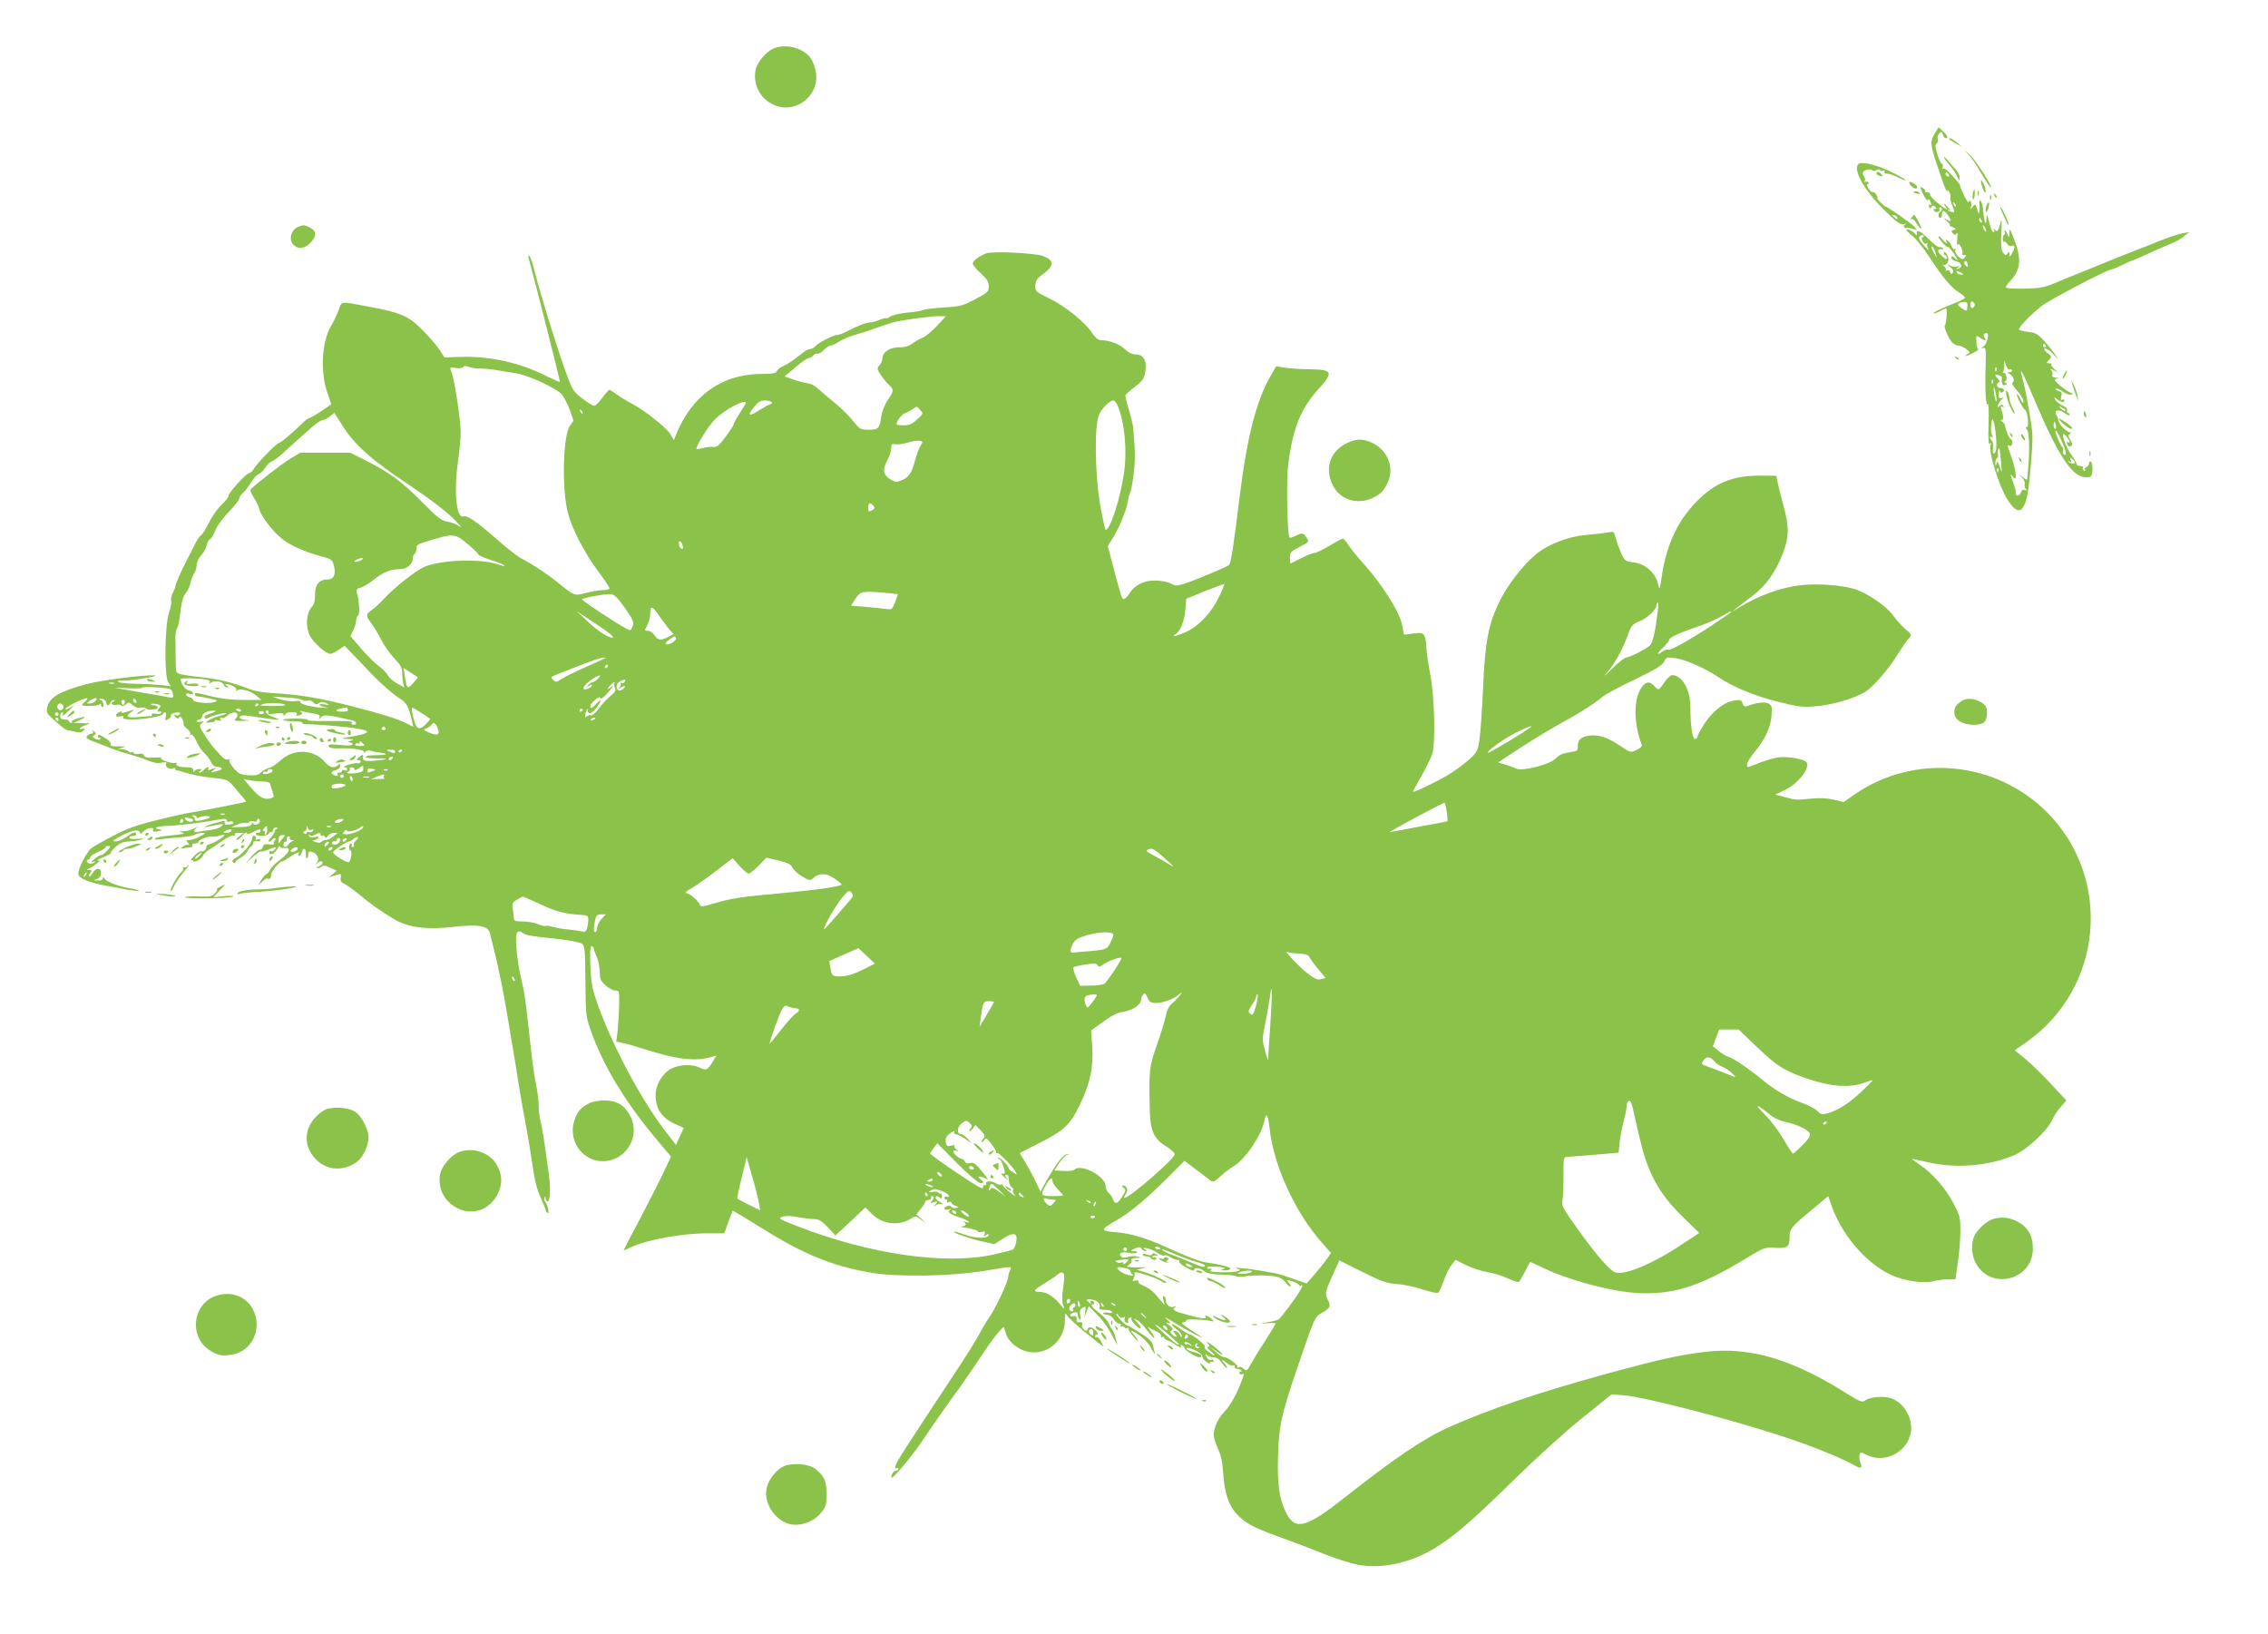 <?xml version="1.0" standalone="no"?>
<!DOCTYPE svg PUBLIC "-//W3C//DTD SVG 20010904//EN"
 "http://www.w3.org/TR/2001/REC-SVG-20010904/DTD/svg10.dtd">
<svg version="1.0" xmlns="http://www.w3.org/2000/svg"
 width="1280pt" height="922pt" viewBox="0 0 1280 922"
 preserveAspectRatio="xMidYMid meet">
<g transform="translate(0,922) scale(0.1,-0.1)"
fill="#8bc34a" stroke="none">
<path d="M4365 8946 c-42 -18 -93 -79 -101 -121 -15 -83 26 -163 104 -197 118
-53 252 46 238 175 -3 27 -15 63 -26 82 -39 63 -143 92 -215 61z"/>
<path d="M10921 8469 c-32 -52 -31 -58 38 -259 16 -47 30 -78 31 -70 0 12 3
11 11 -3 6 -10 9 -23 6 -30 -2 -7 2 -26 10 -44 7 -18 13 -34 13 -37 0 -7 -29
-1 -37 9 -5 4 -1 4 7 0 10 -5 8 -1 -4 13 -21 25 -36 31 -16 7 22 -27 -2 -16
-46 21 -24 19 -43 40 -41 47 1 7 -6 11 -15 11 -10 -1 -15 2 -13 7 3 4 -3 13
-13 18 -18 10 -18 8 1 -34 12 -25 24 -40 28 -34 4 7 9 5 13 -6 8 -23 8 -27 -4
-20 -6 3 -7 -1 -3 -10 4 -13 7 -14 14 -3 6 10 11 10 21 0 9 -9 9 -12 -2 -12
-10 0 -11 -3 -3 -11 13 -13 36 -3 28 12 -4 5 -1 9 4 9 14 0 14 -17 1 -25 -5
-3 -10 -13 -10 -21 0 -8 5 -14 10 -14 6 0 10 9 10 20 0 27 14 25 34 -5 22 -33
20 -38 -6 -25 -23 11 -23 11 1 -9 13 -12 19 -21 15 -22 -5 0 2 -5 16 -11 21
-9 22 -12 7 -15 -15 -4 -16 -7 -6 -19 10 -12 14 -12 21 -2 6 8 8 -3 4 -31 -2
-25 -1 -39 3 -33 5 9 11 4 19 -13 7 -15 10 -31 7 -36 -4 -5 1 -9 10 -9 13 0
14 -2 3 -14 -11 -12 -16 -11 -36 7 -12 12 -20 27 -17 35 2 7 1 10 -4 7 -5 -3
-12 3 -16 14 -3 11 -12 25 -21 32 -12 10 -13 9 -8 -7 4 -13 -3 -9 -20 11 -14
17 -26 26 -26 21 0 -12 47 -66 53 -60 4 5 32 -30 52 -66 6 -11 3 -10 -12 3
-16 14 -20 14 -20 2 0 -8 13 -17 29 -20 31 -7 36 -35 8 -42 -13 -4 -13 -3 0 7
13 10 12 11 -3 6 -10 -3 -28 -1 -40 5 -22 10 -22 10 0 -8 15 -12 20 -23 14
-31 -7 -11 -9 -10 -15 3 -3 10 -11 13 -18 9 -7 -4 -10 -4 -6 1 4 4 0 14 -10
22 -9 8 -12 12 -6 9 15 -8 34 15 30 37 -3 22 -26 47 -26 29 0 -7 4 -12 8 -12
5 0 9 -7 9 -15 0 -11 -8 -8 -29 12 -20 19 -24 29 -16 34 7 4 16 5 22 2 5 -3 6
-1 2 5 -4 6 -12 9 -19 7 -7 -3 -34 18 -61 45 -47 48 -74 59 -68 29 2 -10 -1
-10 -10 2 -15 17 -48 32 -48 21 0 -4 16 -20 35 -35 20 -16 61 -68 92 -115 73
-112 125 -176 169 -202 18 -12 34 -25 34 -30 0 -5 -30 -20 -67 -34 -71 -28
-125 -55 -108 -55 6 0 21 6 35 14 14 8 28 14 33 15 8 0 2 -88 -7 -97 -7 -7 21
-73 41 -95 9 -10 25 -18 35 -18 11 0 31 -9 44 -19 23 -18 24 -20 7 -30 -10 -6
-13 -10 -8 -10 14 0 82 38 70 39 -5 0 -11 18 -11 40 -2 39 -1 39 19 25 27 -19
43 -20 28 -2 -11 14 -5 27 11 27 17 0 3 -59 -17 -75 -16 -12 -17 -14 -3 -9 16
5 17 -4 14 -113 -4 -130 2 -222 13 -204 4 7 6 -43 4 -109 -3 -92 -1 -120 8
-114 8 5 9 3 4 -6 -17 -28 46 -233 96 -312 41 -63 70 -74 90 -35 20 35 29 92
42 252 12 142 11 158 -11 284 -12 74 -29 157 -37 185 -24 80 -1 41 60 -104
136 -322 212 -441 288 -453 18 -2 35 0 39 7 11 16 10 74 -2 81 -5 3 -10 -1
-10 -10 0 -8 -7 -18 -15 -21 -8 -4 -12 -11 -8 -17 3 -6 1 -7 -6 -3 -6 4 -9 12
-6 17 4 5 -3 9 -14 9 -12 0 -21 5 -21 11 0 6 -14 30 -30 53 -43 60 -67 156
-25 100 17 -22 20 -38 5 -29 -6 3 -7 -1 -4 -9 7 -17 16 -20 27 -9 4 3 0 17 -9
31 -13 20 -14 26 -3 33 8 5 9 9 3 9 -18 0 -63 44 -66 65 -2 11 -7 26 -12 33
-17 27 11 35 43 13 17 -13 31 -18 31 -12 0 6 -4 11 -10 11 -5 0 -7 6 -4 14 3
9 -6 19 -24 27 -16 7 -35 21 -42 32 -11 18 -11 19 11 3 27 -19 39 -20 39 -5 0
5 -5 7 -11 3 -8 -5 -10 1 -6 18 6 21 3 27 -15 31 -12 4 -19 9 -15 13 4 4 21
-3 38 -15 16 -12 38 -20 47 -18 14 3 12 6 -8 14 -14 6 -40 25 -58 41 -29 26
-31 31 -15 35 14 4 13 5 -6 6 -15 1 -21 6 -18 15 3 7 0 19 -6 26 -10 10 -7 10
13 1 l25 -12 -22 19 c-12 11 -19 22 -16 26 4 3 -2 6 -12 6 -17 0 -17 1 -1 19
16 18 16 20 -9 39 -17 13 -21 22 -13 25 7 2 28 -12 46 -32 32 -34 33 -35 13
-5 -12 18 -40 53 -63 79 -37 40 -50 48 -91 52 -26 3 -50 9 -52 14 -6 9 60 78
127 132 41 33 373 207 396 207 4 0 32 11 60 25 29 14 54 25 57 25 3 0 42 17
88 38 45 21 102 46 127 56 25 9 59 28 75 42 l30 24 -35 -6 c-30 -5 -108 -32
-190 -67 -14 -5 -45 -18 -70 -27 -42 -16 -117 -46 -325 -131 -44 -17 -109 -44
-144 -59 -53 -22 -81 -27 -167 -29 -62 -1 -104 2 -104 7 0 6 13 24 29 41 58
62 61 126 12 247 -18 45 -20 47 -21 19 -1 -28 -2 -29 -10 -7 -5 12 -12 22 -15
22 -4 0 -4 -4 0 -9 3 -5 1 -12 -4 -16 -5 -3 -9 -14 -8 -25 1 -10 4 -17 8 -14
4 2 12 -3 17 -12 6 -10 16 -15 26 -11 20 8 20 -9 1 -43 -13 -22 -14 -23 -15
-5 0 17 -2 18 -10 5 -9 -13 -12 -12 -25 4 -11 15 -13 41 -10 110 4 84 3 88 -8
48 -10 -36 -14 -41 -26 -30 -10 10 -12 10 -7 1 4 -7 3 -13 -3 -13 -6 0 -15 19
-21 43 -16 61 -18 65 -19 33 -1 -46 -12 -24 -17 35 -2 29 -9 58 -14 63 -7 7
-10 4 -9 -9 1 -11 1 -31 0 -45 -3 -23 -4 -22 -12 9 -10 31 -11 32 -25 15 -14
-18 -15 -18 -9 3 3 12 1 24 -5 28 -5 3 -10 1 -10 -6 0 -7 -11 9 -25 37 -13 27
-23 51 -22 54 2 6 -14 26 -60 75 -20 21 -34 29 -38 22 -3 -7 -3 -2 -1 11 2 12
1 20 -4 17 -4 -2 -15 21 -25 51 -14 45 -15 58 -5 64 7 4 10 15 6 25 -3 9 0 23
8 31 13 12 15 11 21 -6 3 -11 11 -20 16 -20 16 0 10 16 -15 39 l-25 23 -20
-33z m79 -240 c0 -6 -4 -7 -10 -4 -5 3 -10 11 -10 16 0 6 5 7 10 4 6 -3 10
-11 10 -16z m38 -174 c-3 -3 -9 2 -12 12 -6 14 -5 15 5 6 7 -7 10 -15 7 -18z
m146 -81 c3 -8 2 -12 -4 -9 -6 3 -10 10 -10 16 0 14 7 11 14 -7z m26 -59 c0
-5 -5 -3 -10 5 -5 8 -10 20 -10 25 0 6 5 3 10 -5 5 -8 10 -19 10 -25z m-358
-33 c-9 -3 -9 -9 -1 -23 6 -11 15 -17 22 -13 7 4 9 4 5 -1 -4 -4 -2 -17 4 -29
6 -11 -5 -3 -24 19 -26 29 -32 42 -24 51 6 7 15 9 21 6 5 -3 4 -7 -3 -10z m72
-92 l7 -25 -15 25 c-17 28 -21 50 -7 35 5 -6 12 -21 15 -35z m182 -66 c2 -12
-1 -13 -12 -3 -7 6 -11 16 -8 21 7 11 17 3 20 -18z m-36 -44 c13 -8 13 -10 -2
-10 -9 0 -20 5 -23 10 -8 13 5 13 25 0z m34 -183 c-1 -9 -2 -22 -3 -27 -1 -11
-50 20 -51 32 0 7 30 17 45 13 6 -1 9 -9 9 -18z m41 3 c0 -7 -6 -15 -12 -17
-8 -3 -13 4 -13 17 0 13 5 20 13 18 6 -3 12 -11 12 -18z m400 -230 c3 -5 1
-10 -4 -10 -6 0 -11 5 -11 10 0 6 2 10 4 10 3 0 8 -4 11 -10z m-205 -135 c5 3
11 1 15 -5 3 -5 -2 -10 -12 -10 -16 -1 -16 -2 2 -13 20 -12 27 -37 12 -48 -4
-3 9 -23 28 -45 19 -21 35 -48 35 -59 0 -15 -5 -12 -17 13 -8 18 -18 31 -20
28 -6 -6 34 -83 45 -88 15 -5 25 -98 11 -98 -8 0 -8 -4 1 -15 15 -18 16 -144
1 -279 -1 -5 -11 -1 -23 10 l-23 19 19 -22 c10 -12 16 -29 13 -36 -3 -8 0 -20
6 -26 9 -9 8 -11 -5 -6 -11 4 -18 0 -23 -15 -7 -21 -32 -23 -28 -1 2 6 -6 34
-17 63 -12 31 -15 46 -7 36 8 -10 17 -18 20 -18 10 0 -1 66 -22 124 -25 70
-24 67 -8 60 7 -2 13 4 14 16 1 11 -2 20 -7 20 -8 0 -32 54 -34 78 0 7 -8 17
-16 22 -9 6 -10 10 -3 10 12 0 11 20 -3 62 -4 15 -3 18 6 13 9 -5 11 -4 6 4
-6 9 -11 9 -22 0 -12 -10 -13 -9 -7 7 4 10 14 25 22 32 14 11 14 11 -1 6 -15
-5 -18 -1 -17 22 0 16 3 23 6 16 2 -6 9 -10 14 -6 16 10 10 24 -11 24 -21 0
-28 26 -9 32 8 3 6 10 -5 20 -21 22 -20 27 4 21 10 -3 19 -8 18 -12 -4 -32 4
-50 19 -44 12 5 13 8 4 11 -9 3 -10 7 -3 11 14 9 4 50 -11 47 -7 -2 -9 -1 -4
1 4 3 7 19 8 36 l1 32 10 -28 c5 -15 14 -25 18 -22z m-73 -7 c-3 -8 -6 -5 -6
6 -1 11 2 17 5 13 3 -3 4 -12 1 -19z m-20 -70 c-3 -8 -6 -5 -6 6 -1 11 2 17 5
13 3 -3 4 -12 1 -19z m21 -93 c0 -16 -2 -15 -8 5 -4 14 -8 36 -8 50 0 22 1 22
8 -5 4 -16 8 -39 8 -50z m388 -63 c-4 -3 -14 2 -24 12 -16 18 -16 18 6 6 13
-6 21 -14 18 -18z m-391 -147 c5 -63 0 -95 -14 -95 -4 0 -5 15 -3 34 2 18 -1
37 -7 40 -6 4 -11 12 -11 17 0 6 5 7 11 3 8 -4 8 -1 1 12 -5 11 -7 37 -4 59 4
35 6 37 13 17 5 -13 11 -52 14 -87z m338 65 c3 -11 1 -20 -4 -20 -5 0 -9 9 -9
20 0 11 2 20 4 20 2 0 6 -9 9 -20z m31 -86 c27 -59 33 -90 15 -79 -6 4 -8 13
-5 21 3 7 -1 19 -8 26 -10 11 -36 71 -36 84 0 15 12 -4 34 -52z m-341 -119 c6
-67 6 -68 -7 -30 -10 32 -14 36 -18 20 -5 -19 -6 -19 -7 2 0 12 4 25 10 28 6
4 8 14 5 22 -5 13 2 39 9 31 1 -2 5 -34 8 -73z m417 -5 c0 -10 -27 -7 -37 5
-5 4 -2 5 6 0 11 -6 13 -4 7 10 -5 15 -4 16 9 5 8 -7 15 -16 15 -20z m-433
-52 c-3 -8 -6 -5 -6 6 -1 11 2 17 5 13 3 -3 4 -12 1 -19z"/>
<path d="M11322 7000 c1 -28 32 -105 47 -114 5 -3 0 11 -10 31 -11 21 -19 46
-19 58 0 11 -5 27 -10 35 -7 11 -9 9 -8 -10z"/>
<path d="M11346 6767 c3 -10 9 -15 12 -12 3 3 0 11 -7 18 -10 9 -11 8 -5 -6z"/>
<path d="M11412 6750 c7 -10 14 -18 15 -16 6 6 -9 36 -18 36 -5 0 -4 -9 3 -20z"/>
<path d="M11396 6627 c3 -10 9 -15 12 -12 3 3 0 11 -7 18 -10 9 -11 8 -5 -6z"/>
<path d="M11000 8436 c0 -2 17 -14 38 -25 l37 -21 -30 25 c-28 23 -45 31 -45
21z"/>
<path d="M11112 8345 c15 -16 37 -48 50 -70 50 -85 71 -116 74 -112 8 8 -88
156 -119 184 l-32 28 27 -30z"/>
<path d="M10970 8333 c0 -4 14 -24 31 -43 17 -19 37 -48 44 -65 13 -27 14 -27
15 -7 0 12 -8 30 -17 40 -10 10 -30 32 -45 51 -16 18 -28 29 -28 24z"/>
<path d="M10488 8294 c-32 -32 34 -149 144 -257 72 -71 93 -87 111 -82 16 5
18 4 8 -3 -9 -7 -10 -12 -2 -16 6 -4 11 -5 11 -2 0 2 14 1 31 -4 31 -9 31 -9
13 11 -17 19 -154 114 -164 114 -3 0 -15 10 -27 23 -13 12 -21 22 -18 22 3 0
1 9 -5 20 -6 11 -15 18 -19 15 -5 -2 -16 6 -25 20 -10 15 -12 25 -6 25 6 0 8
5 5 10 -4 6 -11 7 -17 4 -7 -4 -8 -2 -4 5 4 6 2 18 -4 26 -6 8 -9 18 -6 23 8
14 45 22 52 11 3 -5 13 -5 25 1 12 7 19 7 19 1 0 -6 7 -7 17 -4 11 4 14 3 9
-5 -5 -8 0 -12 14 -12 11 0 39 -9 61 -21 23 -11 43 -19 45 -16 2 2 -34 23 -80
46 -80 40 -172 62 -188 45z m222 -306 c0 -6 -6 -5 -15 2 -8 7 -15 14 -15 16 0
2 7 1 15 -2 8 -4 15 -11 15 -16z"/>
<path d="M10590 8241 c0 -5 9 -11 21 -14 16 -4 18 -3 8 9 -13 16 -29 19 -29 5z"/>
<path d="M11180 8198 c0 -23 22 -75 26 -62 3 6 -2 26 -10 45 -9 19 -15 26 -16
17z"/>
<path d="M10777 8184 c8 -21 43 -39 43 -21 0 8 -11 19 -25 25 -20 9 -23 9 -18
-4z"/>
<path d="M11136 8138 c-6 -19 -4 -49 3 -42 6 6 9 54 4 54 -2 0 -5 -6 -7 -12z"/>
<path d="M11162 8130 c0 -14 2 -19 5 -12 2 6 2 18 0 25 -3 6 -5 1 -5 -13z"/>
<path d="M10800 8136 c0 -2 9 -6 20 -9 11 -3 18 -1 14 4 -5 9 -34 13 -34 5z"/>
<path d="M11256 8117 c3 -10 9 -15 12 -12 3 3 0 11 -7 18 -10 9 -11 8 -5 -6z"/>
<path d="M11231 8104 c0 -11 3 -14 6 -6 3 7 2 16 -1 19 -3 4 -6 -2 -5 -13z"/>
<path d="M11211 8059 c-5 -13 -6 -28 -3 -34 3 -5 9 4 14 20 9 36 2 46 -11 14z"/>
<path d="M11290 8049 c0 -10 40 -99 46 -99 2 0 -2 16 -10 35 -17 40 -35 73
-36 64z"/>
<path d="M10789 7993 c-8 -9 -9 -14 -2 -10 7 5 19 -5 29 -23 10 -16 22 -30 26
-30 6 0 -15 43 -37 78 -1 1 -8 -5 -16 -15z"/>
<path d="M1683 7940 c-42 -17 -56 -75 -25 -103 27 -25 60 -21 93 12 37 38 37
66 -1 86 -33 17 -36 17 -67 5z"/>
<path d="M5569 7791 c-39 -13 -79 -42 -79 -58 0 -8 20 -33 45 -55 36 -33 45
-48 45 -74 0 -31 -5 -35 -77 -73 -70 -37 -85 -41 -177 -46 -55 -4 -107 -10
-115 -14 -9 -5 -49 -12 -90 -15 -41 -4 -85 -14 -98 -23 -12 -8 -23 -12 -23 -9
0 3 -16 -1 -36 -9 -20 -8 -45 -15 -56 -15 -21 0 -69 -19 -130 -51 -20 -10 -44
-19 -53 -19 -21 0 -108 -45 -124 -64 -8 -9 -21 -16 -30 -16 -9 0 -28 -10 -43
-23 -48 -39 -82 -62 -110 -74 -16 -7 -31 -19 -34 -28 -5 -12 -23 -15 -83 -15
-227 0 -399 -123 -488 -349 l-10 -25 -19 33 c-21 37 -151 139 -223 176 -25 13
-61 35 -80 49 -19 14 -38 26 -42 26 -4 0 -22 -20 -40 -45 -18 -25 -38 -45 -46
-45 -7 0 -37 19 -68 42 -53 42 -55 46 -99 168 -53 151 -137 423 -166 540 -12
47 -26 90 -32 95 -7 7 -9 4 -5 -10 44 -161 177 -688 177 -700 0 -3 -35 13 -79
34 -148 75 -317 112 -479 107 l-94 -3 -26 41 c-14 22 -57 73 -96 112 -81 82
-123 100 -313 135 -154 29 -144 31 -162 -21 -9 -25 -28 -65 -43 -90 -53 -90
-62 -266 -18 -383 12 -32 20 -59 18 -60 -1 -1 -28 -19 -59 -40 -30 -20 -60
-37 -65 -37 -5 0 -22 -13 -39 -30 -49 -49 -122 -110 -131 -110 -12 0 -116
-107 -139 -142 -9 -16 -22 -28 -29 -28 -15 0 -116 -110 -116 -127 0 -8 -14
-27 -31 -43 -31 -28 -62 -73 -96 -140 -10 -19 -24 -39 -32 -44 -7 -4 -24 -31
-37 -60 -14 -28 -31 -62 -39 -76 -23 -42 -65 -136 -65 -147 0 -6 -7 -24 -15
-39 -8 -16 -12 -37 -9 -46 3 -9 -3 -39 -12 -65 -24 -67 -28 -356 -5 -392 l15
-24 -54 7 c-30 3 -94 7 -141 7 -48 1 -93 5 -100 10 -9 6 0 9 26 8 56 0 222 28
172 30 -63 2 -297 -28 -372 -48 -159 -42 -215 -75 -229 -134 -5 -23 -1 -33 22
-55 43 -40 83 -72 90 -72 4 0 24 -4 44 -9 29 -7 40 -5 50 7 11 13 10 15 -4 9
-10 -3 -18 -3 -18 2 0 4 15 13 33 19 32 10 31 10 -18 11 l-50 2 32 14 c45 19
41 24 -6 12 -22 -6 -38 -14 -35 -19 3 -4 0 -8 -5 -8 -6 0 -11 5 -11 10 0 6
-11 10 -25 10 -18 0 -25 5 -25 20 0 11 5 20 11 20 5 0 7 -4 4 -10 -12 -19 3
-10 36 22 30 28 30 30 7 15 -16 -10 -28 -13 -28 -7 0 11 100 60 121 60 6 0 1
-9 -12 -20 -13 -10 -19 -20 -14 -21 37 -6 91 -2 97 6 5 6 8 5 8 -2 0 -7 4 -13
9 -13 5 0 7 9 4 20 -3 11 -10 20 -16 20 -6 0 -8 2 -5 5 9 9 38 -7 38 -21 0
-19 16 -18 24 1 3 8 11 15 18 14 10 0 10 -2 1 -6 -23 -9 -13 -25 12 -21 14 3
28 1 31 -4 3 -5 14 -2 23 6 16 15 20 14 41 -4 14 -12 31 -18 42 -14 11 3 24 2
31 -3 11 -9 18 -9 55 -5 21 3 13 22 -10 22 -12 0 -19 3 -15 6 3 4 18 3 33 0
20 -5 24 -10 15 -19 -14 -14 -15 -30 -1 -22 6 3 10 1 10 -6 0 -7 -11 -10 -29
-7 -17 2 -28 1 -25 -4 3 -4 4 -8 2 -8 -2 0 -33 -3 -70 -6 -72 -7 -85 2 -46 29
21 15 20 15 -20 2 -26 -9 -40 -10 -36 -4 4 7 -1 7 -15 -1 -27 -14 -19 -30 11
-22 14 3 19 2 14 -6 -5 -9 10 -12 52 -12 68 0 172 19 172 31 0 5 5 9 11 9 7 0
9 -10 5 -25 -6 -23 -5 -24 13 -13 11 6 18 15 15 19 -4 8 20 19 42 19 9 0 12
-5 9 -11 -4 -6 -14 -8 -22 -4 -13 5 -14 3 -3 -10 10 -12 15 -13 21 -4 5 8 11
5 19 -11 6 -12 9 -24 6 -27 -3 -3 6 -14 19 -25 14 -11 22 -24 19 -30 -4 -7 -2
-8 4 -4 6 4 19 -11 31 -38 10 -25 31 -54 44 -66 14 -13 31 -34 37 -49 6 -16
19 -27 31 -28 43 -4 40 -16 -6 -27 -29 -7 -29 -7 -10 8 19 15 19 16 -8 6 -19
-7 -26 -7 -22 0 10 16 -11 12 -25 -5 -7 -8 -18 -15 -24 -15 -6 0 -4 5 4 10 12
8 11 10 -7 10 -12 0 -24 -6 -26 -12 -3 -8 -6 -6 -6 5 -1 13 -10 17 -35 17 -42
0 -68 9 -60 21 3 5 -1 7 -8 4 -7 -3 -31 1 -52 9 -23 8 -33 16 -25 19 8 3 -10
3 -39 2 -40 -3 -55 0 -59 11 -4 10 -13 14 -29 10 -12 -3 -26 -1 -29 4 -4 6
-10 8 -15 5 -5 -3 -11 -1 -15 5 -3 5 -18 10 -33 11 l-27 1 25 9 c24 8 24 8 -5
7 -52 -1 -66 2 -61 11 6 9 -14 28 -50 48 -16 9 -21 8 -21 -3 0 -7 5 -10 10 -7
6 3 7 1 3 -5 -5 -9 -13 -9 -28 -1 -16 9 -18 13 -7 20 12 7 12 10 0 21 -10 10
-12 10 -7 1 4 -8 1 -13 -7 -13 -8 0 -20 -6 -26 -14 -9 -11 1 -18 51 -36 35
-13 77 -29 93 -36 17 -7 57 -20 90 -29 33 -9 82 -25 108 -36 33 -14 58 -18 79
-13 26 5 30 3 25 -9 -6 -17 25 -33 43 -22 5 3 10 1 10 -4 0 -6 3 -10 8 -9 4 0
14 -1 22 -4 47 -17 112 -31 183 -38 78 -8 83 -10 114 -46 18 -22 42 -50 53
-63 12 -12 20 -24 18 -25 -5 -4 -260 -54 -308 -61 -25 -3 -110 -22 -190 -42
-112 -27 -169 -47 -250 -89 -58 -30 -114 -62 -126 -72 -28 -24 -76 -120 -72
-146 3 -24 65 -48 165 -66 32 -5 82 -15 111 -21 30 -5 59 -8 65 -6 7 2 -18 9
-54 15 -67 12 -128 36 -141 56 -5 8 -8 7 -8 -1 0 -8 -12 -13 -27 -12 -27 0
-27 1 -5 9 14 6 22 18 22 34 0 31 -30 30 -48 -2 -8 -13 -16 -21 -19 -18 -3 3
0 12 7 21 10 12 9 15 -6 16 -18 0 -18 1 1 9 11 5 31 19 45 30 14 12 19 19 13
15 -7 -3 -13 -4 -13 -1 0 4 18 13 40 22 23 9 39 19 36 21 -3 3 9 18 27 34 23
21 42 29 72 30 22 1 54 5 70 10 25 7 22 8 -18 5 -26 -2 -47 0 -47 5 0 5 5 10
10 10 6 1 15 2 20 3 6 0 9 6 8 11 -4 13 -15 9 -60 -21 -20 -14 -46 -24 -59
-22 -17 2 -7 10 44 36 61 30 97 34 97 9 0 -5 8 -1 17 9 21 22 65 31 57 10 -4
-9 3 -11 28 -7 26 4 28 6 11 9 -43 7 -23 19 35 21 71 2 192 17 304 37 27 5 38
3 38 -6 0 -7 7 -10 15 -7 8 4 17 2 20 -3 6 -9 1 -11 -37 -14 -7 -1 -12 5 -10
12 2 9 -4 12 -17 7 -11 -3 -28 -8 -38 -10 -10 -2 -29 -8 -43 -14 -25 -11 -25
-11 4 -6 92 19 92 19 76 2 -8 -9 -40 -19 -70 -22 -30 -4 -60 -8 -67 -10 -20
-6 -23 8 -5 23 12 10 8 9 -10 -2 -15 -9 -42 -16 -60 -17 -30 -1 -31 -2 -8 -8
18 -5 0 -9 -60 -15 -47 -4 -89 -12 -95 -18 -7 -7 4 -8 38 -3 27 3 75 8 107 10
32 2 68 8 79 14 11 6 30 11 43 11 20 -1 19 -3 -12 -20 -19 -11 -46 -19 -59
-20 -21 0 -22 -2 -10 -17 8 -9 9 -14 4 -11 -6 4 -19 0 -30 -8 -19 -14 -19 -14
5 -10 14 2 31 5 38 5 7 1 10 6 7 11 -3 6 3 10 14 10 12 0 21 4 21 9 0 12 54
33 76 30 11 -2 29 1 42 5 13 4 26 6 28 3 6 -6 -65 -49 -86 -52 -8 -1 -15 -6
-15 -11 0 -18 -16 -33 -28 -28 -7 2 -26 -10 -42 -27 -17 -18 -24 -29 -17 -25
6 4 12 3 12 -2 0 -15 49 10 55 28 3 8 17 23 32 33 16 9 51 33 78 52 28 19 56
33 63 30 7 -3 10 0 7 5 -4 6 6 10 22 10 l28 0 -25 -20 c-14 -11 -20 -20 -13
-20 6 0 20 11 31 25 12 15 22 20 24 14 3 -8 13 -7 35 5 37 19 43 20 43 6 0 -5
-7 -10 -16 -10 -8 0 -13 -4 -9 -9 8 -14 66 -10 72 5 3 8 9 11 14 8 5 -3 9 2 9
10 0 9 8 16 18 15 10 0 12 -3 5 -6 -7 -2 -13 -10 -13 -16 0 -6 -10 -21 -22
-34 -12 -13 -16 -23 -10 -23 6 0 14 5 17 10 3 6 11 10 17 10 7 0 7 -4 -1 -13
-6 -8 -8 -17 -5 -20 3 -3 -8 -4 -26 -2 -25 3 -33 0 -37 -15 -3 -10 -10 -17
-16 -15 -7 2 -28 -15 -47 -38 l-34 -42 40 38 c22 20 43 35 46 32 3 -3 21 2 41
10 46 19 53 19 37 0 -7 -8 -16 -12 -21 -9 -5 3 -9 0 -9 -5 0 -22 30 -10 44 17
8 15 15 22 16 15 0 -6 11 -10 25 -8 41 4 30 -26 -22 -65 -26 -19 -53 -45 -59
-58 -6 -13 -15 -24 -20 -24 -5 -1 -17 -15 -28 -32 l-18 -31 22 20 c12 11 24
19 26 18 13 -9 24 0 24 20 0 20 48 77 65 77 4 0 23 11 43 25 38 26 58 32 47
15 -3 -5 -2 -10 3 -10 5 0 12 9 15 20 8 31 25 24 23 -9 -1 -17 2 -28 6 -25 4
3 8 13 8 24 0 13 5 17 20 13 30 -8 45 -40 29 -61 -11 -14 -11 -15 1 -5 17 16
30 17 30 3 0 -6 -10 -15 -22 -20 -14 -5 -17 -9 -8 -9 9 -1 21 4 27 10 7 7 21
5 47 -8 l37 -17 -23 -19 -23 -18 25 7 c14 4 30 9 36 11 7 3 10 -5 7 -19 -3
-18 1 -27 19 -35 14 -6 51 -33 84 -60 67 -56 126 -97 203 -143 78 -45 182 -58
335 -40 139 16 193 5 202 -39 3 -14 10 -44 16 -66 27 -104 59 -262 78 -375 11
-69 27 -163 35 -210 8 -47 22 -130 30 -185 9 -55 26 -158 40 -230 14 -71 32
-182 41 -245 11 -79 25 -135 45 -178 16 -35 29 -67 29 -72 0 -5 5 -12 10 -15
13 -8 2 44 -12 62 -6 7 -8 18 -5 25 4 8 6 7 6 -4 1 -10 5 -18 10 -18 18 0 20
79 5 180 -8 58 -20 137 -25 175 -6 39 -15 86 -20 106 -5 20 -9 57 -9 83 0 26
-7 79 -15 119 -14 67 -21 124 -45 347 -16 140 -20 168 -40 253 -26 117 -36
247 -19 258 8 5 20 3 29 -5 16 -14 36 -18 209 -36 58 -7 114 -18 124 -25 18
-12 19 -29 21 -212 1 -189 3 -202 30 -278 68 -195 194 -403 364 -606 l89 -106
-42 -89 c-23 -49 -83 -167 -133 -262 -51 -95 -92 -175 -92 -177 0 -2 17 5 38
15 93 44 287 80 438 80 l92 0 22 63 c13 34 24 63 25 65 1 1 78 -45 170 -102
231 -145 397 -212 610 -248 155 -26 452 -21 645 11 157 26 153 26 140 2 -5
-11 -10 -27 -10 -37 0 -25 -69 -173 -104 -224 -18 -25 -44 -70 -60 -100 -15
-30 -83 -138 -151 -240 -263 -398 -313 -476 -320 -499 -5 -16 -4 -21 4 -17 6
4 11 2 11 -3 0 -6 -6 -11 -14 -11 -12 0 -26 -20 -26 -37 0 -19 102 100 165
191 82 121 160 233 218 311 20 28 57 82 83 120 87 131 109 161 136 193 15 18
29 32 32 32 2 0 7 -13 11 -28 13 -60 91 -116 162 -114 96 1 173 82 173 181 0
44 1 45 15 24 14 -20 95 -90 174 -151 l30 -22 -15 30 c-9 17 -20 28 -25 25 -5
-4 -9 -1 -9 4 0 6 5 11 12 11 6 0 3 9 -7 20 -21 23 -41 26 -48 8 -3 -10 -7
-10 -20 0 -9 8 -13 20 -10 28 4 11 0 15 -13 12 -14 -2 -19 3 -18 18 0 16 -4
20 -18 16 -10 -2 -18 0 -18 6 0 12 40 23 41 11 1 -5 2 -13 3 -18 0 -5 5 -13
10 -18 5 -5 6 6 3 24 -5 26 -2 35 13 43 18 10 19 8 15 -22 l-5 -33 12 32 13
32 50 -51 c28 -28 65 -80 83 -117 18 -36 30 -58 27 -48 -3 11 -8 31 -11 45 -4
15 -12 34 -19 42 -7 8 -16 24 -19 35 -4 11 -27 36 -51 55 -44 34 -55 50 -34
50 5 0 7 5 4 10 -3 5 -11 10 -16 10 -6 0 -7 -6 -3 -12 5 -9 2 -8 -9 1 -23 18
-15 24 21 16 30 -6 47 -28 36 -46 -3 -5 6 -10 20 -10 39 -2 44 -3 53 -13 4 -5
-6 -7 -24 -4 -18 2 -30 1 -27 -4 3 -4 14 -8 24 -8 11 0 27 -11 36 -25 9 -14
23 -25 31 -25 8 0 11 -5 7 -12 -4 -6 -3 -8 4 -4 6 3 13 2 17 -4 4 -6 11 -8 16
-4 5 3 8 2 7 -3 -2 -5 12 -26 31 -48 18 -22 28 -30 22 -18 -6 12 -18 29 -27
37 -24 25 -3 18 40 -12 21 -15 47 -42 57 -60 20 -38 32 -54 25 -32 -2 8 -7 27
-10 41 -4 18 -25 38 -71 67 -35 23 -68 42 -73 42 -11 0 -62 54 -62 65 0 5 6 1
13 -10 9 -11 19 -15 27 -10 10 6 12 4 7 -8 -3 -9 1 -18 10 -21 10 -4 13 -2 10
8 -3 8 1 17 9 20 9 3 12 1 9 -4 -7 -11 45 -64 53 -55 3 3 -5 17 -19 31 -23 26
-23 26 -2 15 13 -6 37 -32 55 -56 18 -24 37 -44 41 -45 5 0 -2 14 -14 31 l-22
31 24 -13 c13 -6 31 -15 39 -20 8 -4 14 -12 12 -19 -1 -6 2 -9 8 -5 5 3 10 2
10 -3 0 -5 8 -12 18 -15 9 -3 33 -16 51 -29 19 -12 31 -16 27 -9 -6 9 -4 12 5
9 8 -3 14 -10 14 -16 0 -12 66 -52 85 -52 5 0 10 4 10 10 0 5 -20 15 -45 21
-25 6 -42 15 -40 20 9 13 90 -26 90 -44 0 -9 10 -24 23 -32 13 -10 22 -12 22
-5 0 6 5 8 10 5 6 -3 10 -1 10 5 0 7 -7 10 -15 6 -9 -3 -19 3 -26 17 -9 18 -9
20 2 10 7 -7 24 -13 38 -13 18 0 33 -10 46 -30 11 -16 24 -30 29 -30 5 0 -1
12 -15 27 -24 26 -10 23 23 -5 9 -7 22 -11 28 -7 6 3 9 1 8 -7 -2 -7 5 -13 14
-13 9 0 20 -4 24 -8 4 -4 2 -7 -5 -7 -7 0 -9 -5 -6 -10 4 -6 11 -8 16 -5 15
10 10 -9 -25 -91 -20 -44 -50 -94 -70 -114 -39 -39 -66 -95 -66 -138 0 -15 11
-50 24 -78 17 -35 25 -73 29 -134 7 -112 30 -182 74 -231 49 -54 95 -79 245
-133 70 -25 183 -68 252 -96 68 -27 154 -54 192 -61 135 -23 287 9 426 91 110
66 211 152 448 385 128 125 296 278 390 353 l165 133 70 -5 c114 -9 592 -132
899 -233 148 -48 322 -118 392 -157 48 -27 57 -25 43 11 -5 14 -7 33 -4 43 5
17 8 16 42 -1 98 -50 227 15 247 126 15 80 -41 175 -117 196 -45 12 -115 5
-142 -15 -16 -11 -29 -6 -104 41 -302 191 -543 263 -789 235 -149 -17 -257
-41 -552 -121 -388 -106 -669 -201 -905 -306 -140 -63 -299 -170 -590 -399
-213 -168 -275 -184 -325 -86 -40 78 -52 163 -47 325 5 170 17 226 110 500 97
283 97 284 139 307 46 26 51 38 31 74 -17 33 -14 46 37 158 l29 63 128 -64
c111 -55 137 -65 198 -69 39 -3 105 -17 148 -32 47 -15 81 -22 86 -16 4 5 18
36 30 69 12 34 32 73 44 88 l22 27 60 -30 c33 -16 87 -34 120 -39 33 -5 84
-21 114 -35 30 -14 58 -23 63 -20 5 3 20 29 34 57 15 29 27 53 29 55 1 1 29
-11 61 -27 147 -72 379 -136 533 -147 208 -14 359 33 623 193 105 64 108 65
168 61 69 -3 80 5 80 63 0 44 8 54 127 153 l91 76 13 -37 c56 -174 195 -339
344 -409 68 -31 182 -49 232 -35 21 6 59 11 84 11 l45 0 14 98 c8 53 14 133
14 177 0 74 -3 86 -39 154 -45 86 -118 169 -189 217 -28 19 -48 34 -45 34 3 0
45 -9 95 -20 162 -36 344 -19 486 43 68 30 179 133 207 192 11 24 35 60 52 79
l31 36 -84 90 c-45 50 -111 113 -145 142 l-62 51 67 47 c432 304 486 925 114
1297 -290 289 -745 332 -1082 102 l-65 -45 -55 13 c-38 9 -79 11 -130 6 -88
-8 -80 -9 -148 9 l-53 14 51 24 c77 36 147 124 126 158 -11 18 -106 35 -158
28 -28 -4 -78 -18 -111 -32 -72 -29 -67 -28 -67 -6 0 9 20 41 44 70 60 74 89
137 94 204 4 50 2 57 -18 68 -21 11 -69 5 -123 -16 -10 -3 -18 2 -22 16 -6 19
-12 22 -45 17 -56 -7 -123 -58 -169 -129 -23 -35 -41 -68 -41 -75 0 -7 -6 -13
-14 -13 -15 0 -26 78 -26 184 -1 95 -47 176 -102 176 -10 0 -30 -18 -44 -40
-15 -22 -30 -40 -34 -40 -4 0 -15 9 -25 20 -29 32 -57 21 -82 -30 -34 -66 -29
-197 12 -301 4 -10 -5 -20 -28 -31 -34 -16 -35 -16 -87 19 -68 46 -111 63
-157 63 -58 0 -88 -20 -88 -57 0 -30 -2 -32 -50 -39 -35 -5 -56 -14 -75 -34
-32 -35 -191 -75 -225 -57 -11 6 -38 16 -60 22 l-40 12 130 86 c72 46 171 106
220 133 94 50 189 110 240 152 16 14 98 58 183 98 117 57 155 80 164 100 11
25 16 26 62 20 54 -6 170 -57 242 -106 80 -55 205 -107 338 -140 113 -29 140
-32 210 -26 93 7 215 42 279 79 47 28 132 125 192 222 21 33 46 70 57 81 19
21 19 22 -20 55 -21 19 -51 53 -68 76 -35 51 -147 127 -217 149 -73 22 -208
32 -301 22 -113 -12 -240 -58 -356 -129 l-35 -21 30 24 c17 12 57 43 89 68 72
55 126 130 166 232 38 97 39 155 4 279 -14 52 -28 110 -32 129 l-7 35 -85 1
c-148 1 -244 -33 -343 -125 -119 -111 -190 -252 -218 -441 -11 -75 -13 -81
-20 -51 -14 68 -72 120 -143 128 -43 5 -47 8 -66 50 -11 25 -25 63 -31 85 -10
40 -11 40 -47 33 -20 -4 -75 -10 -122 -14 -101 -9 -212 -52 -280 -108 -70 -57
-158 -169 -202 -257 -67 -133 -87 -234 -98 -501 -6 -126 -15 -259 -21 -294 -9
-59 -14 -68 -61 -110 -28 -25 -81 -64 -117 -85 -69 -41 -191 -99 -196 -94 -1
2 20 41 47 88 26 47 54 103 61 125 20 66 13 331 -12 455 -11 58 -21 124 -21
148 0 24 -5 52 -11 63 -9 18 -17 19 -63 14 l-52 -7 -12 60 c-15 71 -112 224
-214 338 -35 39 -74 87 -87 107 -12 20 -27 37 -32 37 -6 0 -40 -18 -76 -40
-37 -22 -74 -40 -83 -40 -10 0 -44 -13 -76 -30 -32 -16 -60 -30 -61 -30 -2 0
-3 15 -3 33 0 30 5 35 55 61 54 27 54 28 39 52 -19 28 -25 29 -64 9 -16 -8
-31 -12 -33 -7 -12 20 -18 325 -7 407 25 204 70 317 169 427 89 97 83 113 -44
114 -44 0 -105 4 -137 8 l-56 9 -31 -54 c-81 -141 -134 -349 -175 -684 -34
-276 -49 -375 -60 -384 -15 -12 -200 -89 -255 -106 -39 -12 -48 -12 -75 3 -18
9 -55 16 -86 16 -64 1 -119 -27 -147 -75 -10 -16 -23 -29 -29 -29 -13 0 -12
-2 -59 172 l-33 128 23 35 c35 51 82 163 90 215 4 25 11 50 15 55 4 6 12 51
18 100 10 80 9 122 -2 255 -1 19 -13 68 -25 108 -12 40 -21 77 -19 82 2 4 26
26 54 48 45 35 52 46 58 87 10 60 -11 95 -55 95 -20 0 -40 10 -59 28 -28 29
-88 52 -133 52 -19 0 -33 11 -54 42 -41 62 -154 152 -243 195 -76 37 -78 39
-77 72 2 27 10 40 38 60 71 50 72 83 3 107 -45 16 -277 27 -315 15z m-282
-411 c-29 -30 -63 -59 -77 -64 -14 -5 -39 -19 -57 -32 -23 -17 -45 -24 -79
-24 -53 0 -94 -28 -94 -63 0 -11 -7 -28 -16 -38 -15 -17 -15 -21 4 -51 12 -18
32 -44 46 -57 33 -31 32 -36 -4 -89 -16 -24 -32 -64 -36 -90 -10 -71 -16 -77
-71 -77 -47 0 -51 2 -91 53 -24 29 -71 75 -105 102 -34 28 -75 63 -92 78 -16
15 -41 28 -55 29 -14 1 -49 10 -79 20 l-53 19 62 52 c34 29 68 52 75 52 7 0
18 6 25 14 6 8 17 13 24 10 6 -2 23 7 36 21 13 14 30 25 37 25 8 0 26 8 40 17
29 19 78 39 128 52 17 5 57 18 90 30 33 12 78 27 100 33 54 13 222 36 262 34
l31 -1 -51 -55z m-2573 -240 c23 0 66 -4 96 -10 30 -5 80 -13 110 -18 66 -12
216 -81 249 -116 12 -13 33 -53 46 -87 l22 -63 -20 -28 c-40 -53 -47 -358 -12
-493 22 -87 95 -227 170 -328 36 -48 65 -92 65 -97 0 -6 -16 -10 -36 -10 -20
0 -63 -7 -96 -16 -68 -17 -65 -18 -160 59 -58 47 -145 105 -205 135 -21 11
-83 59 -137 107 -119 104 -170 139 -191 131 -39 -14 -54 138 -31 302 9 62 16
140 16 173 0 65 -34 291 -50 334 -14 36 -14 34 24 28 19 -3 36 -1 40 6 5 7 15
7 33 0 14 -5 45 -10 67 -9z m1641 -190 c3 -5 2 -10 -4 -10 -6 0 -35 -16 -66
-35 -61 -39 -70 -32 -27 21 21 26 35 34 59 34 17 0 35 -4 38 -10z m1954 -22
c38 -93 53 -250 35 -373 -20 -146 -78 -325 -104 -325 -3 0 -16 58 -29 130 -32
178 -36 465 -7 523 19 38 59 77 80 77 6 0 18 -15 25 -32z m-2099 18 c0 -2 -16
-28 -35 -57 -19 -30 -35 -58 -35 -64 0 -6 -20 -37 -45 -70 -36 -49 -49 -59
-69 -57 -14 2 -41 -1 -60 -7 -20 -5 -36 -7 -36 -5 0 21 67 129 105 167 51 54
175 119 175 93z m966 -93 c-28 -26 -44 -33 -76 -33 -22 0 -40 2 -40 5 0 20 28
56 49 64 14 5 35 16 46 25 18 14 21 14 38 -7 19 -21 18 -22 -17 -54z m-1888
32 c-3 -3 -9 2 -12 12 -6 14 -5 15 5 6 7 -7 10 -15 7 -18z m-1354 -69 c65
-104 165 -194 371 -330 115 -77 205 -145 250 -189 39 -39 57 -61 41 -49 -16
12 -47 25 -70 28 -36 6 -55 21 -146 113 -112 114 -184 166 -319 234 l-84 42
-142 0 -141 0 -58 -35 c-46 -28 -177 -129 -220 -170 -5 -6 1 -25 16 -47 14
-21 28 -51 32 -68 9 -38 77 -126 127 -165 46 -38 131 -75 217 -98 60 -16 67
-20 75 -49 15 -50 2 -83 -32 -83 -49 0 -74 -29 -73 -86 0 -36 -5 -55 -19 -70
-31 -33 -36 -111 -10 -162 21 -40 91 -102 116 -102 7 0 27 10 46 23 l34 23 45
-47 c25 -25 63 -66 86 -90 58 -63 145 -141 185 -164 33 -20 47 -47 64 -123 l7
-33 -39 19 c-51 26 -141 54 -305 96 -182 46 -290 65 -423 73 -80 4 -126 12
-170 29 -89 35 -167 53 -287 66 -82 9 -109 16 -113 28 -2 8 -4 47 -4 85 0 39
0 88 -1 109 0 22 4 44 9 50 5 6 11 31 14 56 12 96 20 126 37 145 10 11 21 36
25 55 4 19 14 44 21 55 8 11 14 32 14 47 0 15 11 39 26 55 14 15 28 40 31 56
3 16 11 31 18 34 7 2 20 24 30 49 10 26 42 70 76 105 32 33 59 67 59 75 0 8 9
22 21 32 11 9 32 36 45 59 14 23 34 45 44 48 11 3 27 19 37 36 10 16 26 32 37
35 10 4 35 21 54 39 41 38 109 98 173 155 25 22 53 40 62 40 8 0 25 9 38 20
13 10 25 19 25 20 1 0 23 -33 48 -74z m3261 -112 c-8 -13 -22 -49 -30 -80 -19
-72 -35 -98 -76 -114 -27 -12 -36 -11 -58 1 -46 26 -53 55 -25 107 13 25 24
57 24 72 0 23 4 27 23 23 13 -3 45 2 72 10 27 8 58 12 68 9 16 -4 16 -6 2 -28z
m-266 -338 c10 -12 8 -17 -8 -26 -19 -9 -21 -8 -21 15 0 28 12 32 29 11z
m-2290 -216 c34 -28 61 -55 61 -59 0 -5 32 -19 70 -31 39 -12 73 -26 76 -31 2
-5 -13 -2 -35 6 -97 34 -325 26 -416 -14 -52 -23 -169 -116 -233 -185 -24 -26
-55 -54 -68 -62 -30 -20 -30 -29 2 -72 15 -19 39 -60 55 -91 15 -31 48 -78 73
-105 37 -39 46 -55 46 -85 0 -20 3 -46 6 -58 l6 -23 -40 23 c-23 12 -46 32
-51 44 -6 12 -28 35 -49 51 -22 15 -68 61 -102 100 l-62 72 16 34 c9 19 16 43
16 54 0 12 5 24 11 28 11 6 7 79 -7 130 -4 17 0 23 22 28 15 4 46 23 69 41 53
44 99 63 150 63 42 0 75 27 75 63 0 10 5 21 10 24 6 3 10 17 10 29 0 19 9 26
53 39 159 49 162 48 236 -13z m1214 -10 c3 -14 1 -20 -6 -17 -7 2 -14 14 -15
26 -4 28 13 20 21 -9z m-1813 -80 c-8 -5 -22 -10 -30 -10 -13 0 -13 1 0 10 8
5 22 10 30 10 13 0 13 -1 0 -10z m4837 -214 c-40 -79 -97 -143 -161 -181 -42
-24 -119 -48 -83 -25 29 19 51 72 57 138 l5 63 105 43 c58 23 107 41 109 39 2
-1 -12 -36 -32 -77z m-1875 28 l66 -7 -16 -44 c-17 -44 -17 -44 -57 -39 -22 3
-74 8 -116 12 l-76 6 25 39 c28 43 39 45 174 33z m-1475 -85 c47 -68 52 -80
43 -103 -9 -24 -12 -26 -32 -15 -56 28 -258 162 -253 167 9 9 128 31 159 29
24 -2 38 -15 83 -78z m5829 -21 c-14 -113 -29 -177 -45 -191 -25 -22 -114 -67
-132 -67 -9 0 -47 -30 -84 -67 -38 -38 -50 -47 -27 -21 43 49 89 131 122 222
18 48 25 55 65 71 43 16 95 68 95 93 0 7 3 12 6 12 3 0 3 -24 0 -52z m-5574
-105 l20 -21 -30 -16 c-43 -22 -59 -20 -78 9 -9 14 -25 25 -35 25 -23 0 -23 0
-4 36 8 16 15 43 15 60 0 50 10 47 52 -14 22 -31 49 -67 60 -79z m-324 -41
c-22 -4 -83 35 -149 98 l-54 51 110 -73 c69 -45 104 -74 93 -76z m6312 144 c0
-2 -55 -40 -122 -84 -130 -84 -226 -137 -235 -128 -3 3 -15 -1 -27 -9 -37 -27
-38 -16 -2 19 20 18 36 39 36 45 0 13 62 42 165 76 39 13 95 37 125 54 58 32
60 33 60 27z m-5955 -146 c8 -12 -41 -44 -55 -35 -8 5 -1 14 17 25 15 10 29
19 30 19 1 1 4 -3 8 -9z m-415 -122 c-151 -67 -209 -95 -233 -111 -26 -18 -30
-18 -45 -4 -14 15 -13 17 9 26 13 5 76 30 139 55 63 25 124 45 135 45 17 0 16
-2 -5 -11z m30 -38 c0 -5 -5 -10 -11 -10 -5 0 -7 5 -4 10 3 6 8 10 11 10 2 0
4 -4 4 -10z m-1098 -95 c-31 -36 -37 -31 -47 38 l-7 47 40 -26 41 -27 -27 -32z
m1043 25 c-10 -11 -24 -20 -30 -20 -7 0 -19 -8 -26 -17 -13 -16 -12 -17 4 -4
9 7 17 9 17 3 0 -10 -23 -22 -41 -22 -18 0 5 32 40 55 45 29 60 31 36 5z
m-2207 -6 c15 -3 20 -9 15 -17 -5 -8 -2 -8 9 1 19 15 64 7 72 -14 3 -8 11 -14
18 -14 9 0 8 3 -2 10 -21 14 3 13 34 -1 14 -7 23 -16 19 -22 -4 -6 -1 -7 6 -3
20 13 76 -3 107 -29 l29 -25 -100 0 c-66 0 -128 7 -180 20 -93 23 -95 23 -95
10 0 -5 7 -10 15 -10 7 0 38 -5 67 -12 51 -11 52 -11 25 -21 -31 -10 -117 -1
-117 13 0 5 -9 12 -20 15 -11 3 -20 11 -20 16 0 6 9 7 20 4 11 -3 20 -2 20 3
0 6 -11 13 -25 16 -22 6 -45 39 -45 64 0 7 110 5 148 -4z m2357 -13 c-3 -6
-12 -8 -18 -5 -7 4 -9 4 -5 -1 4 -4 2 -15 -5 -24 -11 -14 -10 -14 6 -2 21 17
34 9 13 -8 -8 -7 -20 -10 -26 -6 -18 11 -11 42 13 52 25 12 32 10 22 -6z
m-2882 -8 c-7 -2 -19 -2 -25 0 -7 3 -2 5 12 5 14 0 19 -2 13 -5z m2824 1 c-3
-4 -2 -15 3 -25 8 -14 3 -23 -24 -46 -19 -15 -49 -48 -66 -71 -18 -25 -37 -41
-44 -39 -8 3 -19 0 -25 -6 -9 -9 -11 -6 -8 10 2 13 7 26 12 30 4 5 5 3 2 -3
-4 -7 0 -14 8 -18 9 -3 24 7 40 28 33 44 32 58 -2 22 -19 -21 -28 -25 -31 -16
-3 8 8 25 24 38 19 17 29 21 32 12 3 -7 18 3 38 26 36 40 44 55 19 34 -8 -7
-15 -10 -15 -7 0 7 30 37 37 37 4 0 3 -3 0 -6z m-2503 -35 c6 -5 11 -18 13
-29 2 -16 -1 -19 -20 -16 -12 3 -51 10 -87 16 -36 6 -101 17 -145 25 l-80 14
78 -3 c42 -2 77 -1 77 2 0 10 154 2 164 -9z m741 -59 c6 -5 20 -7 31 -4 12 3
26 -1 33 -10 10 -12 17 -13 31 -4 14 9 24 9 42 0 21 -12 20 -12 -12 -7 -22 3
-31 2 -25 -4 6 -5 24 -12 40 -14 17 -3 5 -3 -25 -1 -66 4 -133 22 -125 34 3 4
-12 6 -32 3 -21 -2 -58 3 -83 11 l-45 15 79 -5 c44 -2 84 -8 91 -14z m-1165
-5 c-7 -8 -22 -15 -33 -15 -20 0 -20 0 -1 15 27 20 51 20 34 0z m230 -6 c0 -6
-4 -7 -10 -4 -5 3 -10 11 -10 16 0 6 5 7 10 4 6 -3 10 -11 10 -16z m-66 -4
c-4 -8 -7 -15 -9 -15 -2 0 -5 7 -9 15 -3 9 0 15 9 15 9 0 12 -6 9 -15z m906
-14 c0 -6 -127 -7 -140 -1 -3 1 8 5 24 9 35 7 116 2 116 -8z m-1254 -2 c10
-17 -13 -36 -27 -22 -12 12 -4 33 11 33 5 0 12 -5 16 -11z m1104 7 c0 -3 -4
-8 -10 -11 -5 -3 -10 -1 -10 4 0 6 5 11 10 11 6 0 10 -2 10 -4z m503 -29 c4
-10 -6 -13 -34 -13 -41 0 -41 11 1 19 14 2 26 5 26 6 1 0 4 -5 7 -12z m432
-31 l34 -24 -24 -27 c-43 -45 -60 -31 -78 63 -6 30 -5 32 14 22 11 -6 35 -22
54 -34z m-1035 24 c0 -5 -7 -7 -15 -4 -8 4 -15 8 -15 10 0 2 7 4 15 4 8 0 15
-4 15 -10z m1930 6 c0 -3 -4 -8 -10 -11 -5 -3 -10 -1 -10 4 0 6 5 11 10 11 6
0 10 -2 10 -4z m-2085 -16 c-11 -5 -28 -11 -38 -14 -10 -3 -15 -11 -12 -16 4
-7 11 -7 18 -2 14 11 100 33 105 27 2 -2 -15 -9 -39 -15 -24 -7 -52 -18 -63
-26 -18 -13 -18 -13 11 -11 17 1 29 6 26 11 -3 4 5 5 17 1 17 -5 20 -4 15 5
-5 8 -3 11 6 8 7 -2 22 4 33 14 36 33 78 14 44 -20 -9 -9 0 -12 43 -10 44 1
47 2 16 5 -24 3 -37 9 -34 16 5 14 17 13 139 -6 89 -13 102 -11 46 8 -31 10
-51 35 -28 35 6 0 8 -5 4 -12 -5 -8 5 -9 39 -5 34 5 47 3 47 -6 0 -9 2 -9 8 0
7 12 25 16 55 14 10 0 15 -5 12 -11 -7 -12 -3 -12 20 -4 13 6 14 9 3 16 -9 7
-5 8 12 3 14 -3 42 -9 62 -12 28 -4 35 -9 31 -22 -5 -14 -4 -14 8 1 14 17 38
15 177 -17 25 -6 30 -25 6 -25 -8 0 -12 5 -9 10 7 11 -12 12 -160 11 -55 -1
-95 2 -89 6 7 4 -21 8 -62 8 -41 0 -74 -3 -74 -7 0 -5 25 -8 56 -8 30 0 53 -4
50 -9 -3 -4 7 -8 22 -8 51 1 227 -14 290 -25 80 -13 70 -27 -30 -44 -68 -11
-70 -12 -28 -14 38 -2 41 -3 20 -10 -17 -5 -19 -8 -7 -9 9 -1 17 -6 17 -11 0
-7 -24 -9 -70 -4 -57 5 -69 4 -65 -7 4 -10 20 -13 53 -12 75 3 152 -8 145 -21
-4 -6 1 -5 10 2 9 8 21 11 27 7 6 -4 27 -9 47 -11 54 -7 53 -14 0 -15 -60 -2
-64 -2 -73 -11 -4 -5 21 -8 56 -8 79 0 75 -6 -7 -13 -60 -4 -68 -1 -64 26 2
11 -9 8 -25 -8 -14 -13 -14 -15 1 -15 9 0 13 -5 10 -11 -4 -6 -12 -9 -19 -6
-6 2 -29 -2 -51 -9 -22 -7 -32 -13 -22 -13 9 -1 17 -6 17 -12 0 -6 -7 -9 -15
-5 -8 3 -15 1 -15 -4 0 -6 -7 -10 -16 -10 -8 0 -12 -4 -9 -10 7 -12 3 -12 -19
-4 -23 9 -19 21 9 28 14 4 25 14 25 23 0 13 -3 14 -12 5 -20 -20 -48 -14 -74
17 -61 73 -175 78 -248 12 -22 -21 -53 -41 -68 -45 -15 -3 -35 -15 -45 -25
-14 -15 -30 -18 -70 -16 -45 3 -56 8 -83 39 -17 19 -29 40 -25 46 3 5 0 7 -9
4 -8 -3 -23 4 -33 15 -10 12 -29 32 -42 46 -12 13 -38 48 -56 77 -30 48 -32
53 -17 66 15 12 15 13 -5 9 -13 -3 -23 -1 -23 4 0 5 7 9 15 9 8 0 15 7 15 15
0 18 28 34 60 34 23 0 23 -1 5 -9z m285 -2 c0 -4 -7 -8 -15 -8 -8 0 -15 4 -15
8 0 5 7 9 15 9 8 0 15 -4 15 -9z m-1160 -8 c0 -5 -4 -10 -10 -10 -5 0 -10 5
-10 10 0 6 5 10 10 10 6 0 10 -4 10 -10z m0 -30 c0 -5 -2 -10 -4 -10 -3 0 -8
5 -11 10 -3 6 -1 10 4 10 6 0 11 -4 11 -10z m3030 6 c0 -2 -7 -7 -16 -10 -8
-3 -12 -2 -9 4 6 10 25 14 25 6z m-891 -53 c17 -38 1 -48 -45 -28 -36 16 -37
18 -18 25 12 5 25 13 29 19 10 18 21 13 34 -16z m-294 -3 c3 -5 -1 -10 -10
-10 -9 0 -13 5 -10 10 3 6 8 10 10 10 2 0 7 -4 10 -10z m6464 7 c-29 -25 -233
-147 -240 -145 -15 5 83 76 158 114 57 29 98 44 82 31z m-6584 -99 c6 -4 -5
-8 -23 -8 -20 0 -31 4 -27 10 4 6 11 8 16 5 5 -4 9 -1 9 6 0 7 3 8 8 3 4 -5
12 -12 17 -16z m175 -38 c0 -12 -8 -12 -35 0 -18 8 -17 9 8 9 15 1 27 -3 27
-9z m40 6 c0 -3 -4 -8 -10 -11 -5 -3 -10 -1 -10 4 0 6 5 11 10 11 6 0 10 -2
10 -4z m-55 -46 c-3 -5 -11 -10 -16 -10 -6 0 -7 5 -4 10 3 6 11 10 16 10 6 0
7 -4 4 -10z m-165 -59 c0 -14 -10 -20 -42 -24 -41 -6 -66 1 -40 10 6 3 10 9 6
14 -3 5 2 9 10 9 9 0 16 -5 16 -11 0 -7 9 -5 23 4 28 20 27 20 27 -2z m55 -12
c-29 -11 -32 -11 -32 4 0 9 9 12 26 9 23 -5 24 -6 6 -13z m-567 -1 c-2 -6 -17
-13 -32 -15 -18 -3 -25 0 -21 7 3 6 11 8 16 5 5 -4 9 -1 9 4 0 6 7 11 16 11 9
0 14 -5 12 -12z m649 6 c-3 -3 -12 -4 -19 -1 -8 3 -5 6 6 6 11 1 17 -2 13 -5z
m-247 -34 c0 -5 -4 -10 -10 -10 -5 0 -10 5 -10 10 0 6 5 10 10 10 6 0 10 -4
10 -10z m226 1 c-4 -5 -1 -11 4 -13 6 -2 -8 -4 -32 -4 l-43 -1 30 13 c36 16
48 17 41 5z m-176 -16 c0 -8 -2 -15 -4 -15 -2 0 -6 7 -10 15 -3 8 -1 15 4 15
6 0 10 -7 10 -15z m93 8 c-7 -2 -21 -2 -30 0 -10 3 -4 5 12 5 17 0 24 -2 18
-5z m-601 -23 c22 0 40 -5 42 -12 2 -7 8 -28 14 -46 10 -30 9 -32 -15 -38 -33
-9 -63 9 -109 64 l-38 45 33 -6 c19 -4 51 -7 73 -7z m468 -21 c0 -10 -68 -24
-76 -16 -4 3 -3 10 0 15 7 12 76 13 76 1z m6215 -150 c4 -27 5 -52 4 -53 -2
-2 -71 -15 -154 -30 -82 -15 -159 -30 -170 -32 -11 -3 52 33 140 80 88 47 163
86 167 86 3 0 9 -23 13 -51z m-6898 -15 c-3 -3 -12 -4 -19 -1 -8 3 -5 6 6 6
11 1 17 -2 13 -5z m-157 -15 c0 -5 5 -7 12 -3 15 10 58 12 63 3 2 -3 -16 -10
-40 -16 -35 -8 -45 -7 -45 3 0 7 -6 15 -12 17 -8 3 -6 6 5 6 9 1 17 -4 17 -10z
m-29 -9 c5 0 9 -4 9 -9 0 -15 -39 -8 -45 7 -4 10 0 12 11 8 8 -3 20 -6 25 -6z
m-47 -9 c3 -5 -1 -11 -9 -14 -9 -4 -12 -1 -8 9 6 16 10 17 17 5z m433 -5 c0
-17 -37 -29 -37 -13 0 7 -5 5 -10 -4 -6 -11 -25 -16 -62 -16 l-53 -1 34 15
c18 8 40 12 47 9 7 -3 16 -1 20 5 3 5 14 7 25 4 11 -4 19 -2 19 4 0 6 4 11 8
11 5 0 9 -6 9 -14z m469 5 c-8 -12 -46 -21 -46 -11 0 9 18 18 38 19 7 1 11 -3
8 -8z m-428 -56 c0 -14 -5 -25 -10 -25 -5 0 -6 5 -3 10 3 6 1 10 -6 10 -8 0
-8 4 1 15 16 20 18 19 18 -10z m249 2 c11 4 14 3 9 -6 -5 -7 -14 -10 -22 -7
-8 3 -14 1 -14 -5 0 -6 -5 -7 -12 -3 -9 6 -9 9 0 12 7 2 13 11 13 20 1 16 2
16 6 0 3 -11 10 -15 20 -11z m110 17 c-3 -3 -12 -4 -19 -1 -8 3 -5 6 6 6 11 1
17 -2 13 -5z m183 -2 c0 -13 -64 -41 -93 -40 -23 0 -25 3 -15 15 7 9 14 11 16
5 3 -11 58 3 77 19 11 11 15 11 15 1z m-745 -22 c-3 -5 -16 -10 -28 -10 -18 0
-19 2 -7 10 20 13 43 13 35 0z m505 -21 c0 -5 4 -8 9 -5 5 4 12 0 15 -6 3 -9
8 -8 16 5 6 9 21 17 33 17 l22 -1 -24 -19 c-13 -11 -31 -20 -40 -20 -9 0 -22
-5 -27 -10 -7 -7 -19 -7 -35 -1 -16 7 -19 10 -7 10 9 1 20 6 24 12 5 8 -1 10
-19 5 -15 -3 -29 -1 -33 6 -4 7 -3 8 4 4 7 -4 20 -2 29 3 23 13 33 14 33 0z
m-216 -22 c-10 -12 -20 -24 -21 -26 -2 -3 -2 7 -1 20 1 17 9 26 21 26 19 2 19
1 1 -20z m41 3 c-3 -5 2 -10 12 -11 14 0 15 -2 3 -6 -8 -3 -19 -12 -23 -19
-11 -19 -27 -18 -27 1 0 8 5 15 10 15 6 0 9 3 9 8 -3 15 1 22 12 22 5 0 7 -4
4 -10z m374 -13 c-9 -7 -14 -18 -12 -24 3 -7 0 -13 -7 -13 -6 0 -8 5 -5 10 3
6 1 10 -4 10 -6 0 -11 -9 -11 -20 0 -11 4 -20 8 -20 11 0 3 -58 -9 -65 -10 -7
-89 42 -89 55 0 10 70 58 92 62 7 2 19 9 26 16 8 7 17 10 21 7 3 -4 -1 -12
-10 -18z m-89 6 c0 -16 -16 -30 -33 -30 -10 0 -16 5 -14 11 3 6 10 10 16 9 6
-2 11 2 11 7 0 6 5 10 10 10 6 0 10 -3 10 -7z m35 -3 c-3 -5 -11 -10 -16 -10
-6 0 -7 5 -4 10 3 6 11 10 16 10 6 0 7 -4 4 -10z m-105 -25 c-7 -9 -15 -13
-17 -11 -7 7 7 26 19 26 6 0 6 -6 -2 -15z m-1247 -37 c-14 -15 -29 -26 -32
-24 -3 2 -20 -7 -36 -20 -21 -18 -24 -23 -10 -18 15 4 17 3 6 -4 -15 -11 -41
-5 -41 9 0 5 5 9 10 9 6 0 10 6 10 13 0 6 20 20 45 30 25 11 43 22 41 26 -3 4
4 7 15 7 17 0 16 -3 -8 -28z m1077 13 c0 -11 -31 -24 -39 -16 -3 3 1 10 9 15
19 12 30 12 30 1z m195 -1 c-3 -5 -11 -10 -16 -10 -6 0 -7 5 -4 10 3 6 11 10
16 10 6 0 7 -4 4 -10z m4745 -98 c0 -3 -12 4 -27 14 -15 9 -51 30 -79 45 -48
25 -50 28 -31 36 18 8 31 2 79 -41 32 -28 58 -52 58 -54z m-5495 58 c-10 -11
-21 -18 -23 -15 -3 3 3 12 14 20 27 20 30 18 9 -5z m3100 -100 c7 0 33 20 57
45 l43 45 68 -16 c54 -13 71 -21 79 -40 6 -13 31 -36 55 -50 41 -24 46 -24 62
-10 34 31 74 30 119 -1 23 -15 41 -31 42 -34 0 -11 -136 -31 -345 -50 -224
-20 -282 -29 -385 -60 -50 -15 -66 -17 -69 -7 -8 23 -59 68 -78 68 -10 0 3 13
32 29 28 16 90 60 140 99 l90 69 38 -43 c21 -24 45 -44 52 -44z m-3744 -13
c-10 -9 -11 -8 -5 6 3 10 9 15 12 12 3 -3 0 -11 -7 -18z m4320 -132 c-10 -11
-47 -55 -84 -98 -37 -43 -67 -75 -67 -72 0 20 68 139 102 178 37 44 41 46 53
30 12 -15 11 -21 -4 -38z m-1760 -24 c92 -44 146 -58 227 -63 48 -3 52 -5 52
-28 0 -14 -3 -36 -7 -48 -5 -21 -10 -23 -42 -16 -20 4 -54 8 -76 10 -22 2 -55
8 -74 13 -19 6 -37 8 -41 6 -4 -3 -24 2 -44 10 -19 8 -58 15 -86 15 -41 0 -50
3 -50 18 0 9 -3 33 -6 52 -5 31 -2 37 23 52 15 10 31 18 34 18 3 0 44 -18 90
-39z m354 -87 c-14 -15 -25 -38 -25 -50 0 -13 -5 -24 -11 -24 -8 0 -9 13 -5
42 9 53 12 58 41 58 l24 0 -24 -26z m2879 -80 c13 -5 13 -10 -2 -42 -25 -54
-17 -51 -185 -65 -48 -5 -49 -4 -42 22 3 14 14 34 23 43 30 30 165 58 206 42z
m-2924 -84 c0 -6 8 -27 17 -48 9 -20 17 -59 18 -85 0 -42 5 -53 33 -78 18 -16
43 -29 55 -29 22 0 23 -2 21 -90 -1 -49 -6 -114 -9 -144 l-7 -54 33 -7 c19 -3
75 -19 124 -35 184 -59 291 -72 384 -44 l24 7 -19 -32 c-29 -50 -39 -54 -73
-37 -42 22 -114 20 -161 -4 -50 -25 -90 -91 -90 -148 0 -80 34 -131 112 -166
l47 -21 -22 -48 -22 -48 -55 71 c-138 177 -303 486 -388 725 -30 86 -36 116
-40 213 -3 78 -1 112 7 112 6 0 11 -5 11 -10z m1588 -86 c2 -1 -30 -18 -72
-38 -52 -25 -88 -36 -120 -36 -50 0 -51 1 -60 51 l-6 35 82 37 83 36 45 -42
c24 -23 46 -43 48 -43z m2391 55 c41 -2 54 -7 63 -23 6 -12 28 -42 50 -68 l39
-47 -26 -7 c-20 -5 -36 2 -78 35 -45 34 -141 137 -111 118 6 -3 34 -7 63 -8z
m-1038 -93 c-24 -36 -49 -70 -56 -76 -8 -7 -42 -12 -77 -12 l-62 -1 -23 49
c-12 27 -19 52 -15 55 4 4 35 11 69 16 50 8 63 7 68 -4 4 -12 10 -11 33 5 26
19 93 43 101 36 2 -2 -15 -33 -38 -68z m-3387 -52 c3 -8 2 -12 -4 -9 -6 3 -10
10 -10 16 0 14 7 11 14 -7z m4265 -261 l-13 -198 -17 58 c-16 55 -16 62 1 148
10 50 22 115 26 145 14 114 16 38 3 -153z m-644 127 c40 0 99 22 129 48 20 16
20 16 6 -3 -7 -11 -27 -32 -43 -46 -20 -17 -32 -40 -37 -70 -5 -24 -27 -98
-50 -164 -45 -127 -46 -144 -41 -370 3 -117 23 -162 92 -204 27 -17 49 -37 49
-45 0 -24 -255 -246 -283 -246 -5 0 -1 10 7 22 16 22 6 48 -18 48 -6 0 -4 -6
5 -13 15 -11 14 -16 -8 -50 -27 -43 -40 -46 -52 -14 -5 13 -16 29 -25 36 -9 7
-16 24 -16 37 0 56 -140 130 -177 93 -5 -5 -33 -9 -61 -7 l-51 3 27 42 c15 23
36 43 47 46 15 3 14 4 -4 3 -22 -1 -66 -60 -130 -176 l-19 -35 -21 45 c-11 25
-37 74 -58 109 l-38 64 106 54 c146 74 178 104 232 216 59 119 80 218 71 335
l-6 87 68 49 c49 36 83 52 118 57 51 9 96 40 96 69 0 9 5 21 12 28 9 9 15 5
24 -18 11 -25 19 -30 49 -30z m-335 43 c0 -3 -12 -22 -27 -41 -24 -32 -27 -33
-34 -16 -13 32 -10 52 9 57 27 7 52 8 52 0z m905 -29 c-3 -20 -11 -47 -16 -61
-8 -21 -12 -23 -24 -13 -12 10 -11 17 10 48 14 20 25 42 25 49 0 7 3 13 6 13
3 0 3 -16 -1 -36z m-1485 -8 c0 -2 -18 -35 -41 -72 l-41 -69 7 50 c12 89 14
95 46 95 16 0 29 -2 29 -4z m-1121 -36 c26 0 27 -16 3 -29 -11 -6 -47 -46 -82
-90 -35 -45 -65 -81 -66 -81 -6 0 57 176 71 197 13 19 19 21 35 13 10 -5 28
-10 39 -10z m5425 -217 c114 -110 161 -139 297 -184 125 -41 224 -48 302 -22
31 11 57 19 57 17 0 -1 -27 -29 -61 -61 -65 -63 -132 -107 -191 -125 -34 -10
-40 -9 -62 13 -13 13 -55 35 -93 48 -70 25 -150 72 -214 125 -69 58 -167 125
-192 131 -13 4 -39 19 -57 34 l-33 27 18 47 18 47 55 0 55 0 101 -97z m-235
-86 c6 -8 26 -21 43 -28 17 -7 42 -24 55 -37 19 -19 20 -23 6 -17 -10 4 -45
18 -78 31 -33 12 -70 26 -83 31 -21 8 -21 10 -6 31 16 23 37 20 63 -11z m-461
-274 c43 -193 57 -247 83 -314 43 -110 99 -192 200 -290 l89 -87 -88 -58
c-171 -115 -335 -184 -387 -164 -32 12 -113 106 -215 250 -80 112 -89 128 -82
155 4 17 6 78 6 138 -1 92 1 107 15 108 9 0 79 6 156 12 l140 12 6 60 c4 33
14 87 23 120 9 32 16 69 16 80 0 24 9 37 20 30 5 -3 13 -26 18 -52z m772 -24
c16 -15 51 -32 77 -38 70 -14 139 -46 147 -67 5 -13 -6 -31 -41 -66 -26 -26
-50 -48 -54 -48 -3 0 -28 37 -54 82 -26 45 -74 109 -106 140 -40 40 -49 53
-28 41 16 -10 43 -30 59 -44z m-2825 -76 c23 -212 146 -480 301 -652 l46 -52
-26 -37 c-14 -20 -46 -59 -69 -86 l-43 -49 -75 26 c-41 15 -87 29 -103 32 -16
2 -52 9 -80 14 -66 12 -168 22 -136 12 22 -6 23 -8 7 -14 -30 -11 -175 -8
-157 3 13 8 12 10 -3 10 -10 0 -16 3 -14 8 3 4 29 5 59 3 39 -3 48 -6 33 -12
-18 -7 -17 -8 7 -8 15 -1 29 3 32 8 6 9 -52 25 -132 36 -40 5 -118 35 -242 92
-98 45 -191 73 -271 79 -91 8 -91 14 -2 65 79 45 164 115 283 233 l105 105 69
-52 c38 -29 75 -56 82 -62 10 -7 24 0 51 26 21 20 55 46 76 58 65 39 157 175
172 254 10 53 22 38 30 -40z m-1685 3 c-5 -5 -10 -14 -10 -19 0 -5 8 1 18 12
l17 22 30 -30 c22 -24 26 -34 17 -43 -7 -7 -12 -16 -12 -22 0 -5 6 -2 13 8 12
17 15 15 43 -21 16 -21 28 -41 26 -45 -1 -5 2 -7 7 -5 10 2 87 -77 103 -106 9
-18 8 -18 -17 -1 -14 9 -24 19 -22 21 3 2 -9 18 -25 35 -16 17 -31 28 -35 24
-3 -3 -1 -6 5 -6 6 0 16 -17 23 -37 13 -40 13 -50 -2 -46 -15 5 -10 -3 13 -23
19 -15 20 -16 9 -1 -9 11 -10 17 -2 17 6 0 11 -3 12 -7 0 -5 2 -19 3 -31 2
-13 9 -28 17 -32 7 -5 10 -12 6 -16 -4 -4 1 -17 10 -28 10 -11 -1 -5 -24 13
-24 18 -43 37 -43 42 0 6 -4 7 -10 4 -5 -3 -19 0 -31 8 -21 15 -63 12 -53 -4
3 -5 0 -8 -8 -7 -8 2 -12 -4 -10 -15 2 -12 -45 15 -147 84 -83 56 -151 105
-151 109 0 4 9 19 20 33 l20 25 112 -113 c62 -62 121 -112 131 -112 9 0 17 2
17 5 0 3 -8 11 -17 18 -23 17 -1 19 30 3 17 -10 15 -4 -11 28 -43 55 -58 66
-80 59 -13 -4 -22 -1 -26 9 -3 8 -11 15 -17 15 -15 0 -49 30 -49 43 0 5 8 6
18 3 16 -6 16 -5 0 7 -10 8 -14 17 -10 21 4 4 -5 5 -19 1 -23 -6 -27 -3 -31
19 -5 25 6 41 41 61 9 5 12 4 7 -3 -4 -7 -1 -12 7 -12 8 0 32 -12 53 -26 l39
-26 -24 26 c-14 14 -30 26 -37 26 -25 0 -23 40 3 60 25 19 27 19 45 3 13 -11
15 -20 8 -27z m4830 30 c0 -3 -4 -8 -10 -11 -5 -3 -10 -1 -10 4 0 6 5 11 10
11 6 0 10 -2 10 -4z m-6026 -459 l6 -37 -63 31 c-34 17 -64 33 -66 35 -2 1 9
55 25 119 l28 115 32 -112 c18 -62 35 -130 38 -151z m1211 203 c3 -5 -1 -10
-9 -10 -9 0 -16 5 -16 10 0 6 4 10 9 10 6 0 13 -4 16 -10z m-179 -47 c-7 -7
-26 7 -26 19 0 6 6 6 15 -2 9 -7 13 -15 11 -17z m-52 -21 c2 -4 -5 -9 -17 -9
-17 -2 -19 0 -7 7 18 12 18 12 24 2z m676 -8 c0 -8 14 -29 30 -46 17 -16 30
-31 30 -34 0 -2 -27 -4 -60 -4 -68 0 -70 4 -38 61 23 41 38 50 38 23z m-685
-24 c13 -6 15 -9 5 -9 -8 0 -22 4 -30 9 -18 12 -2 12 25 0z m383 -26 l37 -36
-38 28 c-32 23 -40 25 -48 13 -10 -16 -12 -8 -3 15 8 22 10 21 52 -20z m-322
-6 c19 -6 35 -17 38 -24 3 -8 -1 -11 -10 -7 -7 3 -14 0 -14 -6 0 -6 5 -11 11
-11 5 0 7 -4 4 -10 -3 -6 1 -7 9 -4 9 3 16 2 16 -4 0 -5 10 -13 23 -17 20 -6
20 -8 3 -12 -10 -3 -22 0 -26 6 -7 13 -40 4 -40 -11 0 -5 10 -6 23 -3 14 4 18
3 9 -3 -17 -12 -1 -25 53 -42 46 -14 75 -36 35 -26 -14 3 -19 3 -12 0 20 -9
14 -24 -10 -25 -13 -1 2 -5 32 -9 30 -5 56 -13 58 -18 1 -5 13 -7 24 -4 17 4
20 2 14 -13 -5 -15 -4 -16 9 -5 8 7 15 8 15 2 0 -24 -79 -22 -142 3 -21 8 -44
15 -51 14 -24 -1 90 -41 157 -55 l68 -15 48 31 c61 39 85 33 75 -19 -4 -20
-12 -39 -17 -42 -6 -4 -59 -17 -117 -30 -271 -58 -695 4 -1095 159 -111 43
-117 47 -91 55 19 7 50 6 90 -2 34 -6 76 -11 93 -11 24 0 41 -11 74 -46 l43
-46 85 79 84 79 36 -36 c60 -60 154 -71 224 -25 21 14 26 13 52 -6 l29 -21
-26 25 -27 24 27 34 c14 18 25 36 23 39 -1 3 6 6 18 8 11 2 18 8 15 13 -4 5
-1 9 4 9 15 0 14 -13 -1 -29 -11 -11 -8 -12 12 -6 23 7 24 7 10 -11 -14 -17
-13 -18 1 -6 9 7 25 10 35 7 11 -4 7 1 -8 10 -16 8 -28 20 -28 25 0 13 13 13
26 0 6 -6 10 -3 10 9 0 11 -4 18 -7 15 -4 -2 -10 0 -14 6 -3 5 -18 7 -33 4
-21 -4 -24 -3 -12 5 19 14 26 14 66 -1z m-81 -18 c3 -5 1 -10 -4 -10 -6 0 -11
5 -11 10 0 6 2 10 4 10 3 0 8 -4 11 -10z m535 -5 c11 -13 10 -14 -4 -9 -9 3
-16 10 -16 15 0 13 6 11 20 -6z m172 -25 c20 0 21 -1 3 -20 -17 -19 -19 -19
-37 -4 -22 21 -24 38 -2 30 9 -3 25 -6 36 -6z m213 -18 c-3 -3 -11 0 -18 7 -9
10 -8 11 6 5 10 -3 15 -9 12 -12z m28 -7 c-3 -9 -8 -14 -10 -11 -3 3 -2 9 2
15 9 16 15 13 8 -4z m-788 -45 c3 -5 2 -10 -4 -10 -5 0 -13 5 -16 10 -3 6 -2
10 4 10 5 0 13 -4 16 -10z m59 -5 c11 -8 17 -17 14 -20 -3 -3 -16 3 -29 14
-27 23 -14 28 15 6z m726 -19 c0 -11 -19 -15 -25 -6 -3 5 1 10 9 10 9 0 16 -2
16 -4z m283 -196 c8 0 6 4 -3 11 -11 8 -8 9 15 4 17 -3 42 -15 58 -26 15 -11
32 -17 38 -14 5 4 21 0 34 -9 13 -9 31 -16 40 -16 9 0 14 -4 11 -9 -4 -5 14
-21 39 -34 32 -18 45 -22 45 -12 0 16 37 9 62 -12 10 -9 43 -15 90 -16 40 -1
78 -5 84 -9 6 -4 28 -4 50 -1 49 8 139 7 181 -2 18 -4 39 -18 48 -31 8 -13 21
-24 27 -24 6 0 3 9 -7 20 -17 19 -17 19 16 10 18 -5 36 -15 41 -22 4 -7 8 -9
8 -5 0 5 5 5 10 2 8 -5 -68 -115 -130 -188 -4 -5 -29 -12 -56 -17 l-49 -9 43
2 c23 2 42 1 42 -2 0 -2 -26 -45 -58 -95 -33 -50 -69 -110 -82 -133 -22 -40
-25 -42 -41 -27 -10 9 -23 13 -30 8 -7 -4 -10 -3 -6 3 7 11 -60 58 -78 55 -5
-1 -26 13 -45 30 l-35 30 38 -26 c57 -41 43 -17 -16 29 -29 21 -43 29 -33 17
14 -17 16 -22 5 -22 -8 -1 -3 -10 14 -25 35 -31 26 -33 -13 -3 -17 12 -26 25
-20 28 10 6 -70 70 -87 70 -5 0 -28 14 -51 31 -24 17 -45 29 -48 26 -3 -3 9
-15 25 -27 17 -12 31 -29 30 -38 0 -13 -3 -11 -11 6 -6 12 -18 22 -27 22 -12
0 -12 -3 -3 -12 21 -21 13 -32 -8 -13 -16 14 -18 20 -8 27 10 6 7 13 -12 28
-21 17 -22 19 -5 14 17 -5 16 -3 -5 16 -27 24 -15 19 42 -17 52 -32 148 -84
148 -79 0 2 -27 21 -61 42 -48 31 -57 40 -40 42 12 2 19 7 16 12 -5 8 114 3
143 -6 19 -6 4 14 -20 27 -15 8 -19 8 -14 0 10 -15 -19 -14 -84 4 -30 9 -59
17 -65 18 -5 1 -16 6 -24 11 -11 7 -11 10 0 18 10 7 9 8 -5 4 -23 -8 -46 10
-46 35 0 10 -5 21 -10 24 -7 4 -8 -3 -4 -22 l7 -28 -19 22 c-11 12 -26 30 -34
40 -17 20 -43 38 -78 53 -13 5 -21 14 -18 19 4 5 -3 7 -15 4 -18 -5 -20 -3
-11 13 5 10 7 25 5 32 -5 13 133 -32 152 -49 5 -5 16 -9 25 -9 21 1 -65 45
-120 61 l-45 14 30 7 c30 7 30 7 -5 6 -19 -1 -46 0 -60 1 -24 2 -24 2 -6 16
10 7 15 18 11 24 -4 7 6 11 27 12 30 1 31 2 8 8 -14 4 -38 3 -53 -2 -19 -6
-32 -6 -39 1 -19 19 1 30 42 22 22 -4 43 -3 46 1 3 5 -5 9 -18 9 -21 1 -20 2
7 14 25 11 31 11 38 -1 4 -7 13 -13 20 -13z m87 14 c0 -2 -7 -4 -15 -4 -8 0
-15 4 -15 10 0 5 7 7 15 4 8 -4 15 -8 15 -10z m-190 -4 c0 -5 -4 -10 -10 -10
-5 0 -10 5 -10 10 0 6 5 10 10 10 6 0 10 -4 10 -10z m281 -31 c41 -17 93 -36
117 -42 23 -6 42 -14 42 -19 0 -13 -14 -10 -91 23 -41 17 -87 35 -104 41 -28
10 -56 28 -43 28 3 0 39 -14 79 -31z m-285 -44 c-9 -9 -16 -12 -16 -5 0 6 -4
9 -9 6 -5 -4 -17 -3 -28 1 -14 6 -8 9 22 13 49 7 52 5 31 -15z m364 -15 c13
-8 13 -10 -2 -10 -9 0 -20 5 -23 10 -8 13 5 13 25 0z m-362 -18 c13 -4 23 -11
22 -16 -1 -5 4 -13 12 -18 9 -7 2 -8 -21 -4 -39 7 -87 47 -54 45 10 -1 28 -4
41 -7z m702 -22 c-8 -5 -31 -9 -50 -9 -29 0 -31 2 -15 9 11 5 34 9 50 9 23 1
26 -2 15 -9z m-1056 -9 c4 -5 2 -41 -4 -80 -7 -48 -7 -79 1 -98 9 -25 7 -25
-21 10 -36 43 -77 67 -115 67 -37 0 -31 11 26 45 28 17 60 38 72 48 23 19 33
21 41 8z m36 -150 c0 -6 -4 -13 -10 -16 -5 -3 -10 1 -10 9 0 9 5 16 10 16 6 0
10 -4 10 -9z m53 -16 c4 -8 3 -16 -1 -19 -4 -3 -9 4 -9 15 -2 23 3 25 10 4z
m-32 -23 c-6 -2 -9 -8 -5 -13 3 -5 1 -9 -5 -9 -20 0 -23 23 -5 37 14 11 20 11
23 1 2 -6 -1 -14 -8 -16z m167 3 c-3 -3 -9 2 -12 12 -6 14 -5 15 5 6 7 -7 10
-15 7 -18z m67 7 c-3 -3 -11 0 -18 7 -9 10 -8 11 6 5 10 -3 15 -9 12 -12z
m166 -59 c13 -16 12 -17 -3 -4 -10 7 -18 15 -18 17 0 8 8 3 21 -13z m194 -161
c-5 -5 -34 15 -81 59 -74 67 -69 72 8 9 42 -35 75 -66 73 -68z m-70 97 c11
-17 -1 -21 -15 -4 -8 9 -8 15 -2 15 6 0 14 -5 17 -11z m-415 -30 c0 -18 -2
-19 -15 -9 -15 12 -12 30 6 30 5 0 9 -10 9 -21z m534 -18 c3 -5 -1 -11 -9 -14
-9 -4 -12 -1 -8 9 6 16 10 17 17 5z m19 -51 c10 -12 9 -12 -4 -2 -9 6 -18 9
-21 6 -3 -3 -9 -1 -12 4 -9 15 22 8 37 -8z m32 0 c-3 -5 -1 -10 6 -10 7 0 10
-3 6 -6 -9 -9 -28 6 -22 17 4 5 8 9 11 9 3 0 2 -4 -1 -10z"/>
<path d="M1047 5373 c-15 -14 -5 -21 33 -25 24 -2 40 1 40 7 0 7 -14 9 -36 7
-26 -3 -35 -1 -30 7 8 12 3 15 -7 4z"/>
<path d="M1138 5343 c6 -2 18 -2 25 0 6 3 1 5 -13 5 -14 0 -19 -2 -12 -5z"/>
<path d="M1218 5333 c7 -3 16 -2 19 1 4 3 -2 6 -13 5 -11 0 -14 -3 -6 -6z"/>
<path d="M878 5313 c7 -3 16 -2 19 1 4 3 -2 6 -13 5 -11 0 -14 -3 -6 -6z"/>
<path d="M928 5303 c6 -2 18 -2 25 0 6 3 1 5 -13 5 -14 0 -19 -2 -12 -5z"/>
<path d="M1465 5151 c21 -10 72 -15 64 -6 -3 2 -23 7 -45 10 -28 3 -34 2 -19
-4z"/>
<path d="M1638 5115 c2 -14 8 -25 12 -25 4 0 5 11 2 25 -2 14 -8 25 -12 25 -4
0 -5 -11 -2 -25z"/>
<path d="M1558 5113 c7 -3 16 -2 19 1 4 3 -2 6 -13 5 -11 0 -14 -3 -6 -6z"/>
<path d="M1170 5100 c-13 -8 -12 -10 3 -10 9 0 17 5 17 10 0 12 -1 12 -20 0z"/>
<path d="M1844 5099 c-4 -7 98 -30 105 -23 2 2 -10 7 -27 10 -18 4 -32 9 -32
13 0 9 -40 9 -46 0z"/>
<path d="M1496 5085 c4 -8 8 -15 10 -15 2 0 4 7 4 15 0 8 -4 15 -10 15 -5 0
-7 -7 -4 -15z"/>
<path d="M1963 5085 c0 -8 4 -15 9 -15 4 0 8 7 8 15 0 8 -4 15 -8 15 -5 0 -9
-7 -9 -15z"/>
<path d="M1715 5079 c4 -5 15 -9 25 -9 10 0 22 -4 25 -10 3 -5 11 -10 18 -10
20 0 -7 20 -41 30 -20 5 -30 5 -27 -1z"/>
<path d="M1590 5050 c0 -5 5 -10 11 -10 5 0 7 5 4 10 -3 6 -8 10 -11 10 -2 0
-4 -4 -4 -10z"/>
<path d="M1620 5049 c0 -5 5 -7 10 -4 6 3 10 8 10 11 0 2 -4 4 -10 4 -5 0 -10
-5 -10 -11z"/>
<path d="M1806 5052 c-3 -6 -1 -14 5 -17 14 -9 20 -2 10 14 -6 8 -11 9 -15 3z"/>
<path d="M1880 5045 c0 -8 4 -15 8 -15 5 0 9 7 9 15 0 8 -4 15 -9 15 -4 0 -8
-7 -8 -15z"/>
<path d="M1850 5039 c0 -5 5 -7 10 -4 6 3 10 8 10 11 0 2 -4 4 -10 4 -5 0 -10
-5 -10 -11z"/>
<path d="M1615 5030 c-15 -6 -8 -9 28 -9 26 -1 47 4 47 9 0 12 -47 12 -75 0z"/>
<path d="M1700 5030 c0 -5 7 -10 15 -10 8 0 15 5 15 10 0 6 -7 10 -15 10 -8 0
-15 -4 -15 -10z"/>
<path d="M1465 5009 c-22 -11 -31 -17 -20 -13 11 3 39 9 63 11 45 6 57 18 20
20 -13 1 -41 -8 -63 -18z"/>
<path d="M1560 5020 c0 -5 4 -10 9 -10 6 0 13 5 16 10 3 6 -1 10 -9 10 -9 0
-16 -4 -16 -10z"/>
<path d="M1986 4945 c-16 -12 -17 -15 -4 -15 9 0 18 7 22 15 7 18 6 18 -18 0z"/>
<path d="M1904 4926 c-15 -11 -13 -12 14 -8 36 5 38 7 18 15 -8 3 -22 0 -32
-7z"/>
<path d="M1920 4430 c-12 -7 -10 -9 8 -7 12 0 22 5 22 9 0 11 -12 10 -30 -2z"/>
<path d="M5515 2742 c17 -16 32 -28 34 -26 6 6 -34 49 -49 52 -8 2 -1 -10 15
-26z"/>
<path d="M5590 2720 c-8 -5 -12 -12 -9 -15 4 -3 12 1 19 10 14 17 11 19 -10 5z"/>
<path d="M5617 2651 c-18 -6 -18 -7 0 -23 17 -16 18 -15 18 8 0 13 0 24 0 23
0 0 -8 -4 -18 -8z"/>
<path d="M5590 2580 c0 -5 5 -10 11 -10 5 0 7 5 4 10 -3 6 -8 10 -11 10 -2 0
-4 -4 -4 -10z"/>
<path d="M5682 2514 c10 -10 20 -15 24 -12 3 4 -5 12 -18 18 -22 12 -22 12 -6
-6z"/>
<path d="M6450 2140 c0 -6 9 -10 19 -10 11 0 23 -4 26 -10 3 -5 13 -10 21 -10
8 0 12 5 9 10 -4 6 -11 7 -17 4 -7 -4 -8 -2 -4 4 4 6 14 9 24 6 13 -4 12 -3
-2 7 -14 9 -21 9 -24 1 -2 -7 -11 -8 -28 -2 -15 6 -24 6 -24 0z"/>
<path d="M6570 2120 c0 -5 -8 -7 -17 -3 -12 4 -15 3 -8 -4 6 -6 21 -13 35 -17
14 -3 19 -3 11 0 -10 5 -10 8 -1 14 8 5 7 9 -4 13 -9 4 -16 2 -16 -3z"/>
<path d="M6408 2103 c7 -3 16 -2 19 1 4 3 -2 6 -13 5 -11 0 -14 -3 -6 -6z"/>
<path d="M6510 2046 c0 -2 7 -7 16 -10 8 -3 12 -2 9 4 -6 10 -25 14 -25 6z"/>
<path d="M6750 2046 c0 -2 9 -6 20 -9 11 -3 18 -1 14 4 -5 9 -34 13 -34 5z"/>
<path d="M6599 2005 c29 -14 55 -24 58 -22 2 3 -15 12 -39 22 -69 28 -78 27
-19 0z"/>
<path d="M6815 2000 c3 -5 12 -10 19 -10 7 0 29 -11 49 -24 20 -14 34 -19 31
-11 -3 7 -25 23 -50 34 -49 24 -58 25 -49 11z"/>
<path d="M6850 1787 c18 -18 70 -36 88 -30 8 3 4 11 -12 24 -13 10 -28 19 -32
19 -4 0 1 -7 12 -15 26 -20 1 -19 -39 1 -26 13 -29 13 -17 1z"/>
<path d="M7068 1743 c6 -2 18 -2 25 0 6 3 1 5 -13 5 -14 0 -19 -2 -12 -5z"/>
<path d="M6928 1733 c12 -2 32 -2 45 0 12 2 2 4 -23 4 -25 0 -35 -2 -22 -4z"/>
<path d="M11037 7199 c7 -7 15 -10 18 -7 3 3 -2 9 -12 12 -14 6 -15 5 -6 -5z"/>
<path d="M11650 7109 c-7 -11 -10 -23 -7 -25 2 -2 9 7 15 21 14 30 7 33 -8 4z"/>
<path d="M11696 7050 c4 -14 13 -41 20 -60 l14 -35 -6 35 c-4 19 -13 46 -21
60 l-14 25 7 -25z"/>
<path d="M11760 6886 c0 -8 4 -17 9 -20 5 -4 7 3 4 14 -6 23 -13 26 -13 6z"/>
<path d="M11620 6857 c0 -11 55 -57 68 -57 11 0 11 2 0 13 -19 19 -68 50 -68
44z"/>
<path d="M7605 6721 c-97 -45 -131 -141 -84 -238 40 -82 137 -114 224 -74 48
22 69 44 90 96 33 78 -4 172 -85 213 -53 27 -92 28 -145 3z"/>
<path d="M11792 6660 c0 -14 2 -19 5 -12 2 6 2 18 0 25 -3 6 -5 1 -5 -13z"/>
<path d="M830 5382 c0 -4 12 -8 28 -9 23 -1 24 -1 7 7 -26 11 -35 12 -35 2z"/>
<path d="M11070 5264 c-33 -24 -40 -34 -40 -66 0 -39 45 -68 108 -68 58 0 74
14 76 66 1 28 -5 41 -24 55 -38 28 -90 33 -120 13z"/>
<path d="M790 5205 c-14 -8 -20 -14 -14 -15 5 0 19 7 30 15 24 18 16 19 -16 0z"/>
<path d="M396 5194 c-22 -21 -20 -27 4 -12 11 7 20 16 20 20 0 12 -7 10 -24
-8z"/>
<path d="M638 5094 c-38 -20 -36 -28 2 -9 17 9 30 18 30 20 0 7 -1 6 -32 -11z"/>
<path d="M865 5070 c3 -5 8 -10 11 -10 2 0 4 5 4 10 0 6 -5 10 -11 10 -5 0 -7
-4 -4 -10z"/>
<path d="M1048 5053 c7 -3 16 -2 19 1 4 3 -2 6 -13 5 -11 0 -14 -3 -6 -6z"/>
<path d="M890 5016 c0 -2 9 -6 20 -9 11 -3 18 -1 14 4 -5 9 -34 13 -34 5z"/>
<path d="M1085 4963 c-11 -3 -24 -9 -30 -15 -11 -11 40 -1 65 13 13 7 13 8 0
8 -8 -1 -24 -3 -35 -6z"/>
<path d="M820 4509 c0 -5 5 -7 10 -4 6 3 10 8 10 11 0 2 -4 4 -10 4 -5 0 -10
-5 -10 -11z"/>
<path d="M1422 4485 c-2 -26 -54 -86 -90 -105 -13 -6 -22 -16 -20 -21 4 -11
18 -13 17 -3 0 4 14 15 31 25 17 11 34 27 37 37 4 9 12 21 20 25 7 4 13 14 13
22 0 8 7 11 20 8 11 -3 20 0 20 6 0 6 -7 8 -17 4 -10 -4 -14 -2 -10 4 4 6 1
13 -6 16 -8 3 -14 -4 -15 -18z"/>
<path d="M840 4490 c-13 -8 -12 -10 3 -10 9 0 17 5 17 10 0 12 -1 12 -20 0z"/>
<path d="M1366 4473 c-6 -14 -5 -15 5 -6 7 7 10 15 7 18 -3 3 -9 -2 -12 -12z"/>
<path d="M1130 4459 c0 -5 5 -7 10 -4 6 3 10 8 10 11 0 2 -4 4 -10 4 -5 0 -10
-5 -10 -11z"/>
<path d="M705 4435 c-27 -13 -42 -24 -33 -24 9 -1 20 4 23 9 3 6 14 10 24 10
10 0 34 7 52 15 31 13 32 14 9 14 -14 0 -47 -11 -75 -24z"/>
<path d="M890 4444 c-17 -9 -20 -14 -9 -14 9 0 22 7 29 15 15 18 13 18 -20 -1z"/>
<path d="M1250 4450 c-9 -6 -10 -10 -3 -10 6 0 15 5 18 10 8 12 4 12 -15 0z"/>
<path d="M1360 4439 c0 -5 5 -7 10 -4 6 3 10 8 10 11 0 2 -4 4 -10 4 -5 0 -10
-5 -10 -11z"/>
<path d="M830 4430 c-9 -6 -10 -10 -3 -10 6 0 15 5 18 10 8 12 4 12 -15 0z"/>
<path d="M974 4418 l-19 -23 25 20 c14 11 27 21 29 22 2 2 0 3 -6 3 -5 0 -18
-10 -29 -22z"/>
<path d="M1315 4421 c-9 -16 9 -20 23 -5 10 12 10 14 -2 14 -8 0 -17 -4 -21
-9z"/>
<path d="M925 4410 c4 -6 11 -8 16 -5 14 9 11 15 -7 15 -8 0 -12 -5 -9 -10z"/>
<path d="M1527 4383 c-4 -3 -7 -11 -7 -17 0 -6 5 -5 12 2 6 6 9 14 7 17 -3 3
-9 2 -12 -2z"/>
<path d="M1260 4370 c-23 -7 -23 -8 -3 -9 12 -1 25 4 28 9 3 6 5 10 3 9 -2 -1
-14 -5 -28 -9z"/>
<path d="M1437 4361 c-4 -17 -3 -21 5 -13 5 5 8 16 6 23 -3 8 -7 3 -11 -10z"/>
<path d="M585 4360 c3 -5 8 -10 11 -10 2 0 4 5 4 10 0 6 -5 10 -11 10 -5 0 -7
-4 -4 -10z"/>
<path d="M655 4350 c-10 -11 -14 -20 -9 -20 5 0 15 9 22 20 7 11 11 20 9 20
-2 0 -12 -9 -22 -20z"/>
<path d="M1240 4339 c0 -5 5 -7 10 -4 6 3 10 8 10 11 0 2 -4 4 -10 4 -5 0 -10
-5 -10 -11z"/>
<path d="M1055 4330 c-4 -6 -11 -7 -17 -4 -6 4 -8 2 -5 -3 4 -6 0 -17 -9 -24
-21 -17 -68 -99 -60 -106 3 -3 10 7 16 22 6 15 29 50 51 76 23 27 38 49 36 49
-3 0 -9 -5 -12 -10z"/>
<path d="M1215 4274 c-18 -16 -22 -22 -9 -15 18 9 53 42 43 41 -2 -1 -17 -12
-34 -26z"/>
<path d="M1240 4214 c-14 -7 -21 -14 -16 -14 5 0 1 -9 -10 -21 -16 -18 -28
-20 -91 -18 -39 2 -75 0 -79 -4 -10 -10 246 -8 271 3 12 4 -7 6 -45 3 l-65 -6
34 37 c38 39 38 41 1 20z"/>
<path d="M1728 4223 c12 -2 30 -2 40 0 9 3 -1 5 -23 4 -22 0 -30 -2 -17 -4z"/>
<path d="M1565 4210 c-27 -5 -75 -9 -106 -9 -70 -1 -119 -11 -119 -23 0 -5 5
-6 11 -3 5 4 53 9 106 12 103 5 270 31 198 31 -22 -1 -62 -4 -90 -8z"/>
<path d="M823 4183 c9 -2 23 -2 30 0 6 3 -1 5 -18 5 -16 0 -22 -2 -12 -5z"/>
<path d="M905 4170 c46 -10 91 -13 83 -5 -3 3 -32 8 -64 10 -53 3 -55 3 -19
-5z"/>
<path d="M3325 2994 c-46 -24 -63 -43 -81 -90 -44 -116 42 -241 163 -237 127
4 209 141 151 253 -32 63 -77 90 -147 90 -31 0 -69 -7 -86 -16z"/>
<path d="M1825 2952 c-108 -70 -126 -191 -40 -277 62 -61 153 -66 229 -12 34
24 65 89 66 137 0 45 -37 118 -73 144 -40 29 -142 34 -182 8z"/>
<path d="M2585 2716 c-42 -18 -93 -79 -101 -121 -15 -81 23 -156 99 -194 85
-42 180 -8 225 79 28 56 28 105 -1 161 -39 75 -142 110 -222 75z"/>
<path d="M11246 2340 c-34 -11 -82 -54 -102 -92 -22 -43 -18 -115 10 -162 88
-150 319 -87 319 87 0 81 -33 131 -106 162 -40 16 -76 18 -121 5z"/>
<path d="M1203 1901 c-119 -55 -132 -225 -23 -299 45 -30 71 -36 126 -27 116
17 177 146 122 255 -41 80 -137 110 -225 71z"/>
<path d="M6271 1754 c0 -11 3 -14 6 -6 3 7 2 16 -1 19 -3 4 -6 -2 -5 -13z"/>
<path d="M6186 1725 c4 -8 15 -15 27 -15 23 0 22 2 -10 19 -19 10 -22 9 -17
-4z"/>
<path d="M6296 1727 c3 -10 9 -15 12 -12 3 3 0 11 -7 18 -10 9 -11 8 -5 -6z"/>
<path d="M6222 1680 c7 -11 16 -20 20 -20 5 0 3 9 -4 20 -7 11 -16 20 -20 20
-5 0 -3 -9 4 -20z"/>
<path d="M6441 1613 c7 -12 15 -20 18 -17 3 2 -3 12 -13 22 -17 16 -18 16 -5
-5z"/>
<path d="M6590 1626 c0 -2 7 -9 15 -16 9 -7 15 -8 15 -2 0 5 -7 12 -15 16 -8
3 -15 4 -15 2z"/>
<path d="M6250 1607 c18 -18 140 -95 125 -79 -5 6 -39 30 -75 52 -36 23 -58
35 -50 27z"/>
<path d="M6530 1576 c0 -2 8 -10 18 -17 15 -13 16 -12 3 4 -13 16 -21 21 -21
13z"/>
<path d="M6570 1541 c0 -4 9 -16 20 -26 11 -10 20 -14 20 -9 0 5 -9 17 -20 27
-11 9 -20 13 -20 8z"/>
<path d="M6779 1513 c12 -23 29 -38 37 -31 2 3 -8 15 -22 29 -25 23 -26 23
-15 2z"/>
<path d="M6390 1517 c0 -3 12 -12 26 -22 15 -9 23 -12 20 -6 -7 11 -46 35 -46
28z"/>
<path d="M6580 1461 c25 -21 47 -37 50 -35 5 6 -46 49 -75 65 -11 6 0 -8 25
-30z"/>
<path d="M6837 1479 c7 -7 15 -10 18 -7 3 3 -2 9 -12 12 -14 6 -15 5 -6 -5z"/>
<path d="M6460 1470 c35 -24 54 -31 30 -11 -14 11 -29 21 -35 21 -5 0 -3 -5 5
-10z"/>
<path d="M6545 1420 c3 -5 11 -10 16 -10 6 0 7 5 4 10 -3 6 -11 10 -16 10 -6
0 -7 -4 -4 -10z"/>
<path d="M6650 1371 c41 -21 86 -41 100 -45 14 -4 -15 13 -65 38 -49 25 -94
45 -100 45 -5 0 24 -17 65 -38z"/>
<path d="M6788 1313 c7 -3 16 -2 19 1 4 3 -2 6 -13 5 -11 0 -14 -3 -6 -6z"/>
<path d="M4425 946 c-39 -17 -80 -65 -95 -111 -27 -83 34 -189 123 -215 61
-16 139 11 181 63 28 35 31 46 31 107 0 74 -14 103 -68 144 -34 25 -129 32
-172 12z"/>
</g>
</svg>
